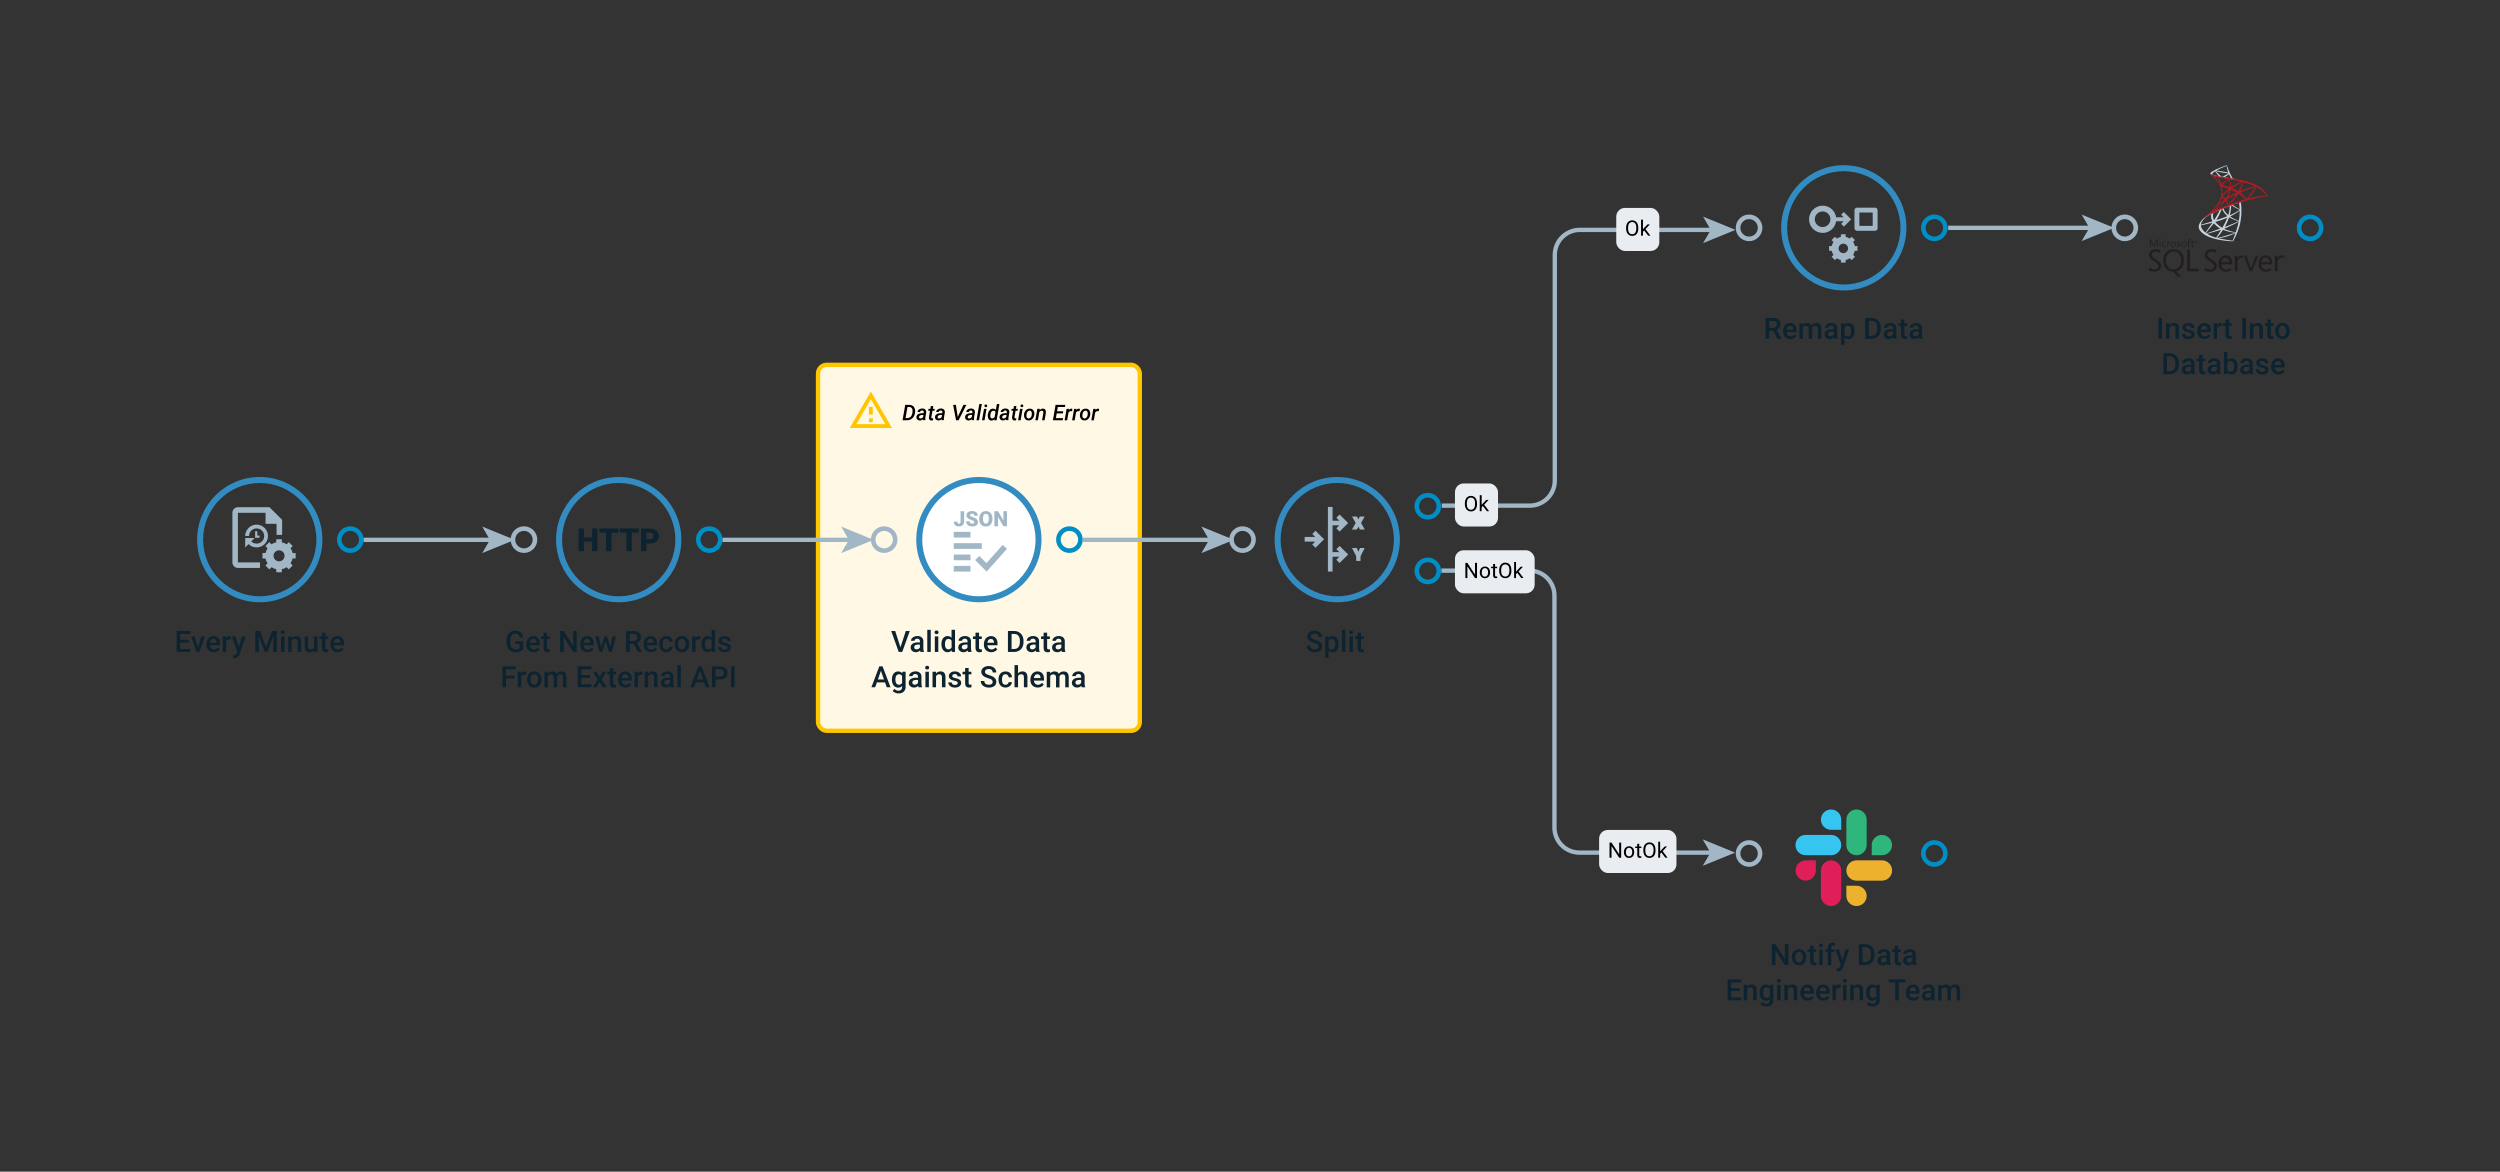 <?xml version="1.0" encoding="UTF-8"?>
<svg id="b" data-name="Layer 2" xmlns="http://www.w3.org/2000/svg" xmlns:xlink="http://www.w3.org/1999/xlink" viewBox="0 0 575.96 269.94">
  <rect x="0" y="0" width="575.96" height="269.94" fill="#333333" stroke="none"/>
  <defs>
    <style>
      .i {
        fill: #0d2430;
      }

      .i, .j, .k, .l, .m, .n, .o, .p, .q, .r, .s, .t, .u, .v, .w, .x {
        stroke-width: 0px;
      }

      .j, .y {
        fill: none;
      }

      .k {
        fill: #008ec6;
      }

      .l {
        fill: #ffc600;
      }

      .m {
        fill: #e01e5a;
      }

      .m, .r, .u, .v {
        fill-rule: evenodd;
      }

      .n {
        fill: #328cc1;
      }

      .o {
        fill: #c7d3dd;
      }

      .p {
        fill: #e9edf1;
      }

      .q {
        fill: #000;
      }

      .r {
        fill: #2eb67d;
      }

      .s {
        fill: #231f1f;
      }

      .t {
        fill: #a1b7c6;
      }

      .u {
        fill: #ecb22e;
      }

      .v {
        fill: #36c5f0;
      }

      .z {
        fill: #fff8e4;
        stroke: #ffc600;
      }

      .z, .y {
        stroke-miterlimit: 10;
      }

      .w {
        fill: #fff;
      }

      .y {
        stroke: #a1b7c6;
      }

      .x {
        fill: url(#h);
      }
    </style>
    <radialGradient id="h" cx="-25873.08" cy="14231.3" fx="-25873.08" fy="14231.3" r="11.41" gradientTransform="translate(-1902.64 -3738.45) rotate(-169.7) scale(.11 -.23) skewX(-5.94)" gradientUnits="userSpaceOnUse">
      <stop offset="0" stop-color="#ee352c"/>
      <stop offset="1" stop-color="#a91d22"/>
    </radialGradient>
  </defs>
  <g id="c" data-name="Layer 1">
    <g>
      <g>
        <rect class="z" x="188.46" y="84.05" width="74.13" height="84.31" rx="2" ry="2"/>
        <path class="w" d="M225.52,110.96c-7.37,0-13.36,5.99-13.36,13.36s5.99,13.36,13.36,13.36,13.36-5.99,13.36-13.36-5.99-13.36-13.36-13.36Z"/>
        <g>
          <g>
            <g>
              <g id="d" data-name="Line Icons">
                <path class="t" d="M431.98,47.84h-4.15c-.33,0-.59.27-.59.59v4.15c0,.33.27.59.59.59h4.15c.33,0,.59-.27.59-.59v-4.15c0-.33-.27-.59-.59-.59ZM431.44,52.04h-3.07v-3.07h3.07v3.07Z"/>
              </g>
              <path class="t" d="M424.8,48.83l-.64.64.59.59h-1.74c-.22-1.52-1.53-2.68-3.1-2.68-1.73,0-3.14,1.41-3.14,3.14s1.41,3.14,3.14,3.14c1.58,0,2.88-1.17,3.1-2.68h1.74l-.59.59.64.64,1.68-1.68-1.68-1.68ZM419.9,52.31c-.99,0-1.8-.81-1.8-1.8s.81-1.8,1.8-1.8,1.8.81,1.8,1.8-.81,1.8-1.8,1.8Z"/>
            </g>
            <path class="t" d="M427.93,57.78v-1.09h-.6c-.07-.35-.21-.67-.4-.95l.43-.43-.77-.77-.43.43c-.29-.19-.61-.33-.95-.4v-.6h-1.09v.6c-.35.07-.67.21-.95.4l-.43-.43-.77.77.43.43c-.19.29-.33.61-.4.95h-.6v1.09h.6c.07.35.21.67.4.95l-.43.43.77.77.43-.43c.29.19.61.33.95.4v.6h1.09v-.6c.35-.07.67-.21.95-.4l.43.43.77-.77-.43-.43c.19-.29.33-.61.4-.95h.6ZM424.67,58.32c-.6,0-1.09-.49-1.09-1.09s.49-1.09,1.09-1.09,1.09.49,1.09,1.09-.49,1.09-1.09,1.09Z"/>
          </g>
          <g>
            <path class="n" d="M225.52,138.75c-7.96,0-14.43-6.47-14.43-14.43s6.47-14.43,14.43-14.43,14.43,6.47,14.43,14.43-6.47,14.43-14.43,14.43ZM225.52,111.27c-7.2,0-13.05,5.86-13.05,13.05s5.86,13.05,13.05,13.05,13.05-5.86,13.05-13.05-5.86-13.05-13.05-13.05Z"/>
            <path class="t" d="M203.7,127.39c-1.69,0-3.07-1.38-3.07-3.07s1.38-3.07,3.07-3.07,3.07,1.38,3.07,3.07-1.38,3.07-3.07,3.07ZM203.7,122.31c-1.11,0-2.01.9-2.01,2.01s.9,2.01,2.01,2.01,2.01-.9,2.01-2.01-.9-2.01-2.01-2.01Z"/>
            <path class="k" d="M246.38,127.39c-1.69,0-3.07-1.38-3.07-3.07s1.38-3.07,3.07-3.07,3.07,1.38,3.07,3.07-1.38,3.07-3.07,3.07ZM246.38,122.31c-1.11,0-2.01.9-2.01,2.01s.9,2.01,2.01,2.01,2.01-.9,2.01-2.01-.9-2.01-2.01-2.01Z"/>
          </g>
          <g>
            <path class="n" d="M308.08,138.75c-7.96,0-14.43-6.47-14.43-14.43s6.47-14.43,14.43-14.43,14.43,6.47,14.43,14.43-6.47,14.43-14.43,14.43ZM308.08,111.27c-7.2,0-13.05,5.86-13.05,13.05s5.86,13.05,13.05,13.05,13.05-5.86,13.05-13.05-5.86-13.05-13.05-13.05Z"/>
            <path class="t" d="M286.26,127.39c-1.69,0-3.07-1.38-3.07-3.07s1.38-3.07,3.07-3.07,3.07,1.38,3.07,3.07-1.38,3.07-3.07,3.07ZM286.26,122.31c-1.11,0-2.01.9-2.01,2.01s.9,2.01,2.01,2.01,2.01-.9,2.01-2.01-.9-2.01-2.01-2.01Z"/>
            <path class="k" d="M328.94,134.6c-1.69,0-3.07-1.38-3.07-3.07s1.38-3.07,3.07-3.07,3.07,1.38,3.07,3.07-1.38,3.07-3.07,3.07ZM328.94,129.52c-1.11,0-2.01.9-2.01,2.01s.9,2.01,2.01,2.01,2.01-.9,2.01-2.01-.9-2.01-2.01-2.01Z"/>
            <path class="k" d="M328.94,119.7c-1.69,0-3.07-1.38-3.07-3.07s1.38-3.07,3.07-3.07,3.07,1.38,3.07,3.07-1.38,3.07-3.07,3.07ZM328.94,114.62c-1.11,0-2.01.9-2.01,2.01s.9,2.01,2.01,2.01,2.01-.9,2.01-2.01-.9-2.01-2.01-2.01Z"/>
          </g>
          <g>
            <path class="i" d="M207.45,149.14l1.23-3.77h.92l-1.74,4.82h-.81l-1.73-4.82h.92l1.21,3.77Z"/>
            <path class="i" d="M212.05,150.19c-.04-.07-.07-.18-.09-.33-.26.27-.57.4-.94.4s-.65-.1-.88-.31c-.23-.21-.34-.46-.34-.76,0-.38.14-.67.43-.88.28-.2.69-.31,1.22-.31h.49v-.24c0-.19-.05-.33-.16-.45-.1-.11-.26-.17-.47-.17-.18,0-.33.05-.45.14-.12.09-.18.21-.18.35h-.81c0-.2.07-.38.2-.55.13-.17.31-.31.53-.4.22-.1.47-.15.75-.15.42,0,.75.11,1,.32.25.21.38.51.38.89v1.62c0,.32.04.58.14.77v.06h-.82ZM211.16,149.61c.16,0,.31-.04.45-.12.14-.08.25-.18.32-.31v-.68h-.43c-.3,0-.52.05-.67.16-.15.1-.22.25-.22.44,0,.16.05.28.15.37.1.09.24.14.41.14Z"/>
            <path class="i" d="M214.43,150.19h-.8v-5.09h.8v5.09Z"/>
            <path class="i" d="M215.31,145.68c0-.12.04-.23.12-.31.08-.08.19-.12.34-.12s.26.04.34.12c.08.08.12.18.12.31s-.04.22-.12.3c-.08.08-.19.12-.34.12s-.26-.04-.34-.12c-.08-.08-.12-.18-.12-.3ZM216.17,150.19h-.8v-3.58h.8v3.58Z"/>
            <path class="i" d="M216.89,148.37c0-.55.13-1,.38-1.33.26-.33.6-.5,1.03-.5.38,0,.69.13.92.4v-1.84h.8v5.09h-.73l-.04-.37c-.24.29-.56.44-.96.44s-.76-.17-1.02-.51c-.26-.34-.39-.8-.39-1.38ZM217.7,148.44c0,.36.07.65.21.85.14.21.34.31.6.31.33,0,.57-.15.72-.44v-1.53c-.15-.29-.39-.43-.72-.43-.26,0-.46.1-.6.31-.14.21-.21.52-.21.93Z"/>
            <path class="i" d="M223.02,150.19c-.04-.07-.07-.18-.09-.33-.26.27-.57.4-.94.4s-.65-.1-.88-.31c-.23-.21-.34-.46-.34-.76,0-.38.14-.67.43-.88.28-.2.69-.31,1.22-.31h.49v-.24c0-.19-.05-.33-.16-.45-.1-.11-.26-.17-.47-.17-.18,0-.33.05-.45.14-.12.09-.18.21-.18.35h-.81c0-.2.07-.38.2-.55.13-.17.31-.31.53-.4.22-.1.47-.15.75-.15.42,0,.75.11,1,.32.25.21.38.51.38.89v1.62c0,.32.04.58.14.77v.06h-.82ZM222.13,149.61c.16,0,.31-.04.45-.12.14-.08.25-.18.32-.31v-.68h-.43c-.3,0-.52.05-.67.16-.15.1-.22.25-.22.44,0,.16.05.28.15.37.1.09.24.14.41.14Z"/>
            <path class="i" d="M225.55,145.74v.87h.63v.6h-.63v2c0,.14.03.24.08.3.05.06.15.09.29.09.09,0,.19-.01.28-.03v.62c-.18.05-.36.08-.53.08-.62,0-.93-.34-.93-1.02v-2.03h-.59v-.6h.59v-.87h.8Z"/>
            <path class="i" d="M228.38,150.26c-.51,0-.92-.16-1.24-.48-.32-.32-.47-.75-.47-1.28v-.1c0-.36.07-.68.21-.96.14-.28.33-.5.58-.66.25-.16.53-.24.83-.24.49,0,.87.16,1.13.47.27.31.4.75.4,1.32v.33h-2.34c.02.3.12.53.3.7.17.17.39.26.65.26.37,0,.67-.15.9-.45l.43.41c-.14.21-.34.38-.58.5s-.51.18-.81.18ZM228.28,147.19c-.22,0-.4.08-.54.23-.14.16-.22.37-.26.65h1.53v-.06c-.02-.27-.09-.47-.21-.61-.13-.14-.3-.21-.52-.21Z"/>
            <path class="i" d="M232.21,150.19v-4.82h1.42c.43,0,.8.1,1.13.29.33.19.59.46.77.81.18.35.27.75.27,1.2v.24c0,.46-.09.86-.27,1.21-.18.35-.44.61-.78.8-.34.19-.72.28-1.16.28h-1.39ZM233.05,146.04v3.48h.55c.44,0,.78-.14,1.01-.41.23-.27.35-.67.36-1.18v-.27c0-.52-.11-.92-.34-1.2-.23-.28-.56-.41-.99-.41h-.59Z"/>
            <path class="i" d="M238.71,150.19c-.04-.07-.07-.18-.09-.33-.26.27-.57.4-.94.4s-.65-.1-.88-.31c-.23-.21-.34-.46-.34-.76,0-.38.14-.67.43-.88.28-.2.69-.31,1.22-.31h.49v-.24c0-.19-.05-.33-.16-.45-.1-.11-.26-.17-.47-.17-.18,0-.33.05-.45.14-.12.09-.18.21-.18.35h-.81c0-.2.07-.38.2-.55.13-.17.31-.31.53-.4.22-.1.47-.15.75-.15.42,0,.75.11,1,.32.25.21.38.51.38.89v1.62c0,.32.04.58.14.77v.06h-.82ZM237.82,149.61c.16,0,.31-.04.45-.12.14-.08.25-.18.32-.31v-.68h-.43c-.3,0-.52.05-.67.16-.15.1-.22.25-.22.44,0,.16.05.28.15.37.1.09.24.14.41.14Z"/>
            <path class="i" d="M241.24,145.74v.87h.63v.6h-.63v2c0,.14.03.24.08.3.05.06.15.09.29.09.09,0,.19-.01.28-.03v.62c-.18.05-.36.08-.53.08-.62,0-.93-.34-.93-1.02v-2.03h-.59v-.6h.59v-.87h.8Z"/>
            <path class="i" d="M244.63,150.19c-.04-.07-.07-.18-.09-.33-.26.27-.57.4-.94.4s-.65-.1-.88-.31c-.23-.21-.34-.46-.34-.76,0-.38.14-.67.43-.88.28-.2.69-.31,1.22-.31h.49v-.24c0-.19-.05-.33-.16-.45-.1-.11-.26-.17-.47-.17-.18,0-.33.05-.45.14-.12.09-.18.21-.18.35h-.81c0-.2.07-.38.2-.55.13-.17.31-.31.53-.4.22-.1.47-.15.75-.15.42,0,.75.11,1,.32.25.21.38.51.38.89v1.62c0,.32.04.58.14.77v.06h-.82ZM243.75,149.61c.16,0,.31-.04.45-.12.14-.08.25-.18.32-.31v-.68h-.43c-.3,0-.52.05-.67.16-.15.1-.22.25-.22.44,0,.16.05.28.15.37.1.09.24.14.41.14Z"/>
            <path class="i" d="M203.89,157.21h-1.87l-.39,1.12h-.87l1.82-4.82h.75l1.83,4.82h-.87l-.39-1.12ZM202.25,156.54h1.4l-.7-2-.7,2Z"/>
            <path class="i" d="M205.48,156.52c0-.56.13-1,.39-1.33s.61-.5,1.04-.5c.41,0,.73.14.96.43l.04-.36h.73v3.48c0,.47-.15.84-.44,1.11s-.69.41-1.18.41c-.26,0-.52-.05-.77-.16-.25-.11-.44-.25-.57-.43l.38-.48c.25.29.55.44.92.44.27,0,.48-.07.63-.22.15-.15.23-.36.23-.64v-.24c-.23.26-.54.39-.93.39-.42,0-.76-.17-1.03-.5-.27-.33-.4-.8-.4-1.39ZM206.28,156.59c0,.36.07.64.22.85.15.21.35.31.61.31.32,0,.57-.14.72-.42v-1.58c-.15-.27-.39-.41-.71-.41-.27,0-.47.1-.62.31-.15.21-.22.52-.22.93Z"/>
            <path class="i" d="M211.61,158.33c-.04-.07-.07-.18-.09-.33-.26.27-.57.4-.94.4s-.65-.1-.88-.31c-.23-.21-.34-.46-.34-.76,0-.38.14-.67.43-.88.28-.2.69-.31,1.22-.31h.49v-.24c0-.19-.05-.33-.16-.45-.1-.11-.26-.17-.47-.17-.18,0-.33.05-.45.14-.12.09-.18.21-.18.35h-.81c0-.2.07-.38.2-.55.13-.17.31-.31.53-.4.22-.1.47-.15.75-.15.42,0,.75.11,1,.32.25.21.38.51.38.89v1.62c0,.32.04.58.14.77v.06h-.82ZM210.73,157.75c.16,0,.31-.04.45-.12.14-.08.25-.18.32-.31v-.68h-.43c-.3,0-.52.05-.67.16-.15.1-.22.25-.22.44,0,.16.05.28.15.37.1.09.24.14.41.14Z"/>
            <path class="i" d="M213.14,153.82c0-.12.04-.23.12-.31.08-.08.19-.12.34-.12s.26.04.34.12c.08.08.12.18.12.31s-.04.22-.12.3c-.08.08-.19.12-.34.12s-.26-.04-.34-.12c-.08-.08-.12-.18-.12-.3ZM214,158.33h-.8v-3.58h.8v3.58Z"/>
            <path class="i" d="M215.62,154.75l.02.41c.27-.32.61-.48,1.04-.48.75,0,1.13.43,1.14,1.28v2.37h-.81v-2.32c0-.23-.05-.4-.15-.51-.1-.11-.26-.16-.48-.16-.33,0-.57.15-.73.44v2.55h-.81v-3.58h.76Z"/>
            <path class="i" d="M220.66,157.36c0-.14-.06-.25-.18-.33s-.31-.14-.59-.2c-.27-.06-.5-.13-.69-.22-.4-.19-.6-.48-.6-.84,0-.31.13-.57.39-.78.26-.21.59-.31.99-.31.43,0,.77.11,1.04.32s.4.49.4.83h-.81c0-.15-.06-.28-.17-.39-.12-.1-.27-.15-.46-.15-.18,0-.32.04-.43.12-.11.08-.17.19-.17.33,0,.12.05.22.16.29.1.07.31.14.63.21.32.07.56.15.74.25.18.1.31.21.4.35.09.13.13.3.13.49,0,.32-.13.58-.4.78-.27.2-.62.3-1.05.3-.29,0-.56-.05-.79-.16s-.41-.25-.54-.44-.19-.38-.19-.6h.78c.01.19.08.34.22.44.13.1.31.15.53.15s.37-.04.48-.12c.11-.08.17-.19.17-.32Z"/>
            <path class="i" d="M223.16,153.88v.87h.63v.6h-.63v2c0,.14.03.24.08.3.05.06.15.09.29.09.09,0,.19-.01.28-.03v.62c-.18.05-.36.08-.53.08-.62,0-.93-.34-.93-1.02v-2.03h-.59v-.6h.59v-.87h.8Z"/>
            <path class="i" d="M228.69,157.09c0-.21-.08-.38-.22-.49-.15-.12-.42-.23-.81-.35-.39-.12-.7-.25-.93-.39-.44-.28-.66-.64-.66-1.08,0-.39.16-.71.48-.96.32-.25.73-.38,1.23-.38.34,0,.63.06.9.19.26.12.47.3.62.53s.23.48.23.76h-.83c0-.25-.08-.45-.24-.59-.16-.14-.38-.21-.68-.21-.27,0-.49.06-.64.18s-.23.28-.23.49c0,.18.08.32.25.44s.43.23.81.34c.38.11.68.24.9.38s.39.31.5.49c.11.18.16.4.16.65,0,.4-.15.72-.46.96-.31.24-.73.36-1.25.36-.35,0-.67-.06-.96-.19-.29-.13-.52-.31-.68-.54-.16-.23-.24-.49-.24-.79h.84c0,.27.09.49.27.64.18.15.44.22.78.22.29,0,.51-.06.66-.18.15-.12.22-.27.22-.47Z"/>
            <path class="i" d="M231.66,157.76c.2,0,.37-.06.5-.18.13-.12.2-.26.21-.43h.76c0,.22-.08.43-.21.62-.13.19-.31.35-.53.46-.22.11-.46.17-.72.17-.5,0-.9-.16-1.19-.49-.29-.32-.44-.77-.44-1.34v-.08c0-.55.15-.98.44-1.31.29-.33.69-.49,1.19-.49.43,0,.77.12,1.04.37.27.25.41.58.42.98h-.76c0-.21-.08-.38-.21-.51-.13-.13-.3-.2-.5-.2-.26,0-.46.09-.6.28s-.21.48-.22.86v.13c0,.39.07.68.21.87.14.19.34.29.61.29Z"/>
            <path class="i" d="M234.54,155.14c.26-.31.59-.46,1-.46.76,0,1.15.44,1.16,1.31v2.34h-.81v-2.31c0-.25-.05-.42-.16-.53s-.26-.15-.47-.15c-.32,0-.56.14-.72.43v2.56h-.81v-5.09h.81v1.9Z"/>
            <path class="i" d="M239.09,158.4c-.51,0-.92-.16-1.24-.48-.32-.32-.47-.75-.47-1.28v-.1c0-.36.07-.68.21-.96.14-.28.33-.5.58-.66.25-.16.53-.24.83-.24.49,0,.87.16,1.13.47.27.31.4.75.4,1.32v.33h-2.34c.02.3.12.53.3.7.17.17.39.26.65.26.37,0,.67-.15.9-.45l.43.41c-.14.21-.34.38-.58.5s-.51.18-.81.18ZM238.99,155.33c-.22,0-.4.08-.54.23-.14.16-.22.37-.26.65h1.53v-.06c-.02-.27-.09-.47-.21-.61-.13-.14-.3-.21-.52-.21Z"/>
            <path class="i" d="M241.91,154.75l.02.38c.25-.29.6-.44,1.03-.44.48,0,.81.18.98.55.26-.37.63-.55,1.1-.55.4,0,.69.11.88.33s.29.54.3.97v2.36h-.8v-2.33c0-.23-.05-.39-.15-.5-.1-.11-.26-.16-.49-.16-.18,0-.33.05-.45.15-.12.1-.2.23-.24.39v2.46s-.8,0-.8,0v-2.36c-.01-.42-.23-.63-.65-.63-.32,0-.55.13-.69.39v2.6h-.8v-3.58h.76Z"/>
            <path class="i" d="M249.2,158.33c-.04-.07-.07-.18-.09-.33-.26.27-.57.4-.94.4s-.65-.1-.88-.31c-.23-.21-.34-.46-.34-.76,0-.38.14-.67.43-.88.28-.2.69-.31,1.22-.31h.49v-.24c0-.19-.05-.33-.16-.45-.1-.11-.26-.17-.47-.17-.18,0-.33.05-.45.14-.12.09-.18.21-.18.35h-.81c0-.2.07-.38.2-.55.13-.17.31-.31.53-.4.22-.1.47-.15.75-.15.42,0,.75.11,1,.32.25.21.38.51.38.89v1.62c0,.32.04.58.14.77v.06h-.82ZM248.31,157.75c.16,0,.31-.04.45-.12.14-.08.25-.18.32-.31v-.68h-.43c-.3,0-.52.05-.67.16-.15.1-.22.25-.22.44,0,.16.05.28.15.37.1.09.24.14.41.14Z"/>
          </g>
          <g>
            <path class="i" d="M303.77,148.95c0-.21-.08-.38-.22-.49-.15-.12-.42-.23-.81-.35-.39-.12-.7-.25-.93-.39-.44-.28-.66-.64-.66-1.08,0-.39.16-.71.48-.96.32-.25.73-.38,1.23-.38.34,0,.63.06.9.19.26.12.47.3.62.53s.23.48.23.76h-.83c0-.25-.08-.45-.24-.59-.16-.14-.38-.21-.68-.21-.27,0-.49.06-.64.18s-.23.28-.23.49c0,.18.08.32.25.44s.43.23.81.34c.38.11.68.24.9.38s.39.31.5.49c.11.18.16.4.16.65,0,.4-.15.72-.46.96-.31.24-.73.36-1.25.36-.35,0-.67-.06-.96-.19-.29-.13-.52-.31-.68-.54-.16-.23-.24-.49-.24-.79h.84c0,.27.09.49.27.64.18.15.44.22.78.22.29,0,.51-.06.66-.18.15-.12.22-.27.22-.47Z"/>
            <path class="i" d="M308.41,148.44c0,.55-.13,1-.38,1.33s-.59.5-1.01.5c-.39,0-.71-.13-.94-.39v1.7h-.8v-4.96h.74l.03.36c.24-.29.56-.43.96-.43.44,0,.78.16,1.03.49.25.33.37.78.37,1.36v.05ZM307.61,148.37c0-.36-.07-.64-.21-.85s-.35-.31-.61-.31c-.33,0-.57.14-.71.41v1.59c.15.28.38.42.72.42.26,0,.46-.1.6-.31.14-.21.22-.52.22-.94Z"/>
            <path class="i" d="M309.95,150.19h-.8v-5.09h.8v5.09Z"/>
            <path class="i" d="M310.82,145.68c0-.12.04-.23.12-.31.08-.08.19-.12.34-.12s.26.04.34.12c.08.08.12.18.12.31s-.04.22-.12.3c-.08.08-.19.12-.34.12s-.26-.04-.34-.12c-.08-.08-.12-.18-.12-.3ZM311.68,150.19h-.8v-3.58h.8v3.58Z"/>
            <path class="i" d="M313.56,145.74v.87h.63v.6h-.63v2c0,.14.03.24.08.3.05.06.15.09.29.09.09,0,.19-.01.28-.03v.62c-.18.05-.36.08-.53.08-.62,0-.93-.34-.93-1.02v-2.03h-.59v-.6h.59v-.87h.8Z"/>
          </g>
          <g>
            <path class="i" d="M412.03,222.33h-.84l-2.15-3.42v3.42h-.84v-4.82h.84l2.16,3.44v-3.44h.83v4.82Z"/>
            <path class="i" d="M412.79,220.5c0-.35.07-.67.21-.95.14-.28.33-.5.59-.65s.54-.23.87-.23c.48,0,.88.16,1.18.47s.46.72.49,1.24v.19c0,.35-.07.67-.2.95s-.33.49-.58.65-.54.23-.88.23c-.51,0-.91-.17-1.21-.51-.3-.34-.46-.79-.46-1.35v-.04ZM413.6,220.57c0,.37.08.66.23.87.15.21.37.31.64.31s.48-.11.63-.32c.15-.21.23-.52.23-.93,0-.36-.08-.65-.23-.86-.16-.21-.37-.32-.63-.32s-.47.1-.63.31c-.15.21-.23.52-.23.94Z"/>
            <path class="i" d="M417.81,217.87v.87h.63v.6h-.63v2c0,.14.03.24.08.3.05.06.15.09.29.09.09,0,.19-.01.28-.03v.62c-.18.05-.36.08-.53.08-.62,0-.93-.34-.93-1.02v-2.03h-.59v-.6h.59v-.87h.8Z"/>
            <path class="i" d="M419.06,217.81c0-.12.04-.23.12-.31.08-.08.19-.12.34-.12s.26.04.34.12c.08.08.12.18.12.31s-.04.22-.12.3c-.08.08-.19.12-.34.12s-.26-.04-.34-.12c-.08-.08-.12-.18-.12-.3ZM419.92,222.33h-.8v-3.58h.8v3.58Z"/>
            <path class="i" d="M421.08,222.33v-2.99h-.55v-.6h.55v-.33c0-.4.11-.7.33-.92.22-.22.53-.32.93-.32.14,0,.29.02.45.06l-.02.63c-.09-.02-.19-.03-.31-.03-.38,0-.58.2-.58.59v.32h.73v.6h-.73v2.99h-.81Z"/>
            <path class="i" d="M424.45,221.17l.73-2.43h.86l-1.42,4.13c-.22.6-.59.91-1.11.91-.12,0-.25-.02-.39-.06v-.63h.15c.2,0,.36-.03.46-.1s.18-.2.24-.37l.12-.31-1.26-3.57h.87l.76,2.43Z"/>
            <path class="i" d="M428.27,222.33v-4.82h1.42c.43,0,.8.1,1.13.29.33.19.59.46.77.81.18.35.27.75.27,1.2v.24c0,.46-.09.86-.27,1.21-.18.35-.44.61-.78.8-.34.19-.72.28-1.16.28h-1.39ZM429.11,218.18v3.48h.55c.44,0,.78-.14,1.01-.41.23-.27.35-.67.36-1.18v-.27c0-.52-.11-.92-.34-1.2-.23-.28-.56-.41-.99-.41h-.59Z"/>
            <path class="i" d="M434.77,222.33c-.04-.07-.07-.18-.09-.33-.26.27-.57.4-.94.4s-.65-.1-.88-.31c-.23-.21-.34-.46-.34-.76,0-.38.14-.67.43-.88.28-.2.69-.31,1.22-.31h.49v-.24c0-.19-.05-.33-.16-.45-.1-.11-.26-.17-.47-.17-.18,0-.33.05-.45.14-.12.09-.18.21-.18.35h-.81c0-.2.07-.38.2-.55.13-.17.31-.31.53-.4.22-.1.47-.15.75-.15.42,0,.75.11,1,.32.25.21.38.51.38.89v1.62c0,.32.04.58.14.77v.06h-.82ZM433.88,221.75c.16,0,.31-.04.45-.12.14-.08.25-.18.32-.31v-.68h-.43c-.3,0-.52.05-.67.16-.15.1-.22.25-.22.44,0,.16.05.28.15.37.1.09.24.14.41.14Z"/>
            <path class="i" d="M437.31,217.87v.87h.63v.6h-.63v2c0,.14.03.24.08.3.05.06.15.09.29.09.09,0,.19-.01.28-.03v.62c-.18.05-.36.08-.53.08-.62,0-.93-.34-.93-1.02v-2.03h-.59v-.6h.59v-.87h.8Z"/>
            <path class="i" d="M440.69,222.33c-.04-.07-.07-.18-.09-.33-.26.27-.57.4-.94.4s-.65-.1-.88-.31c-.23-.21-.34-.46-.34-.76,0-.38.14-.67.43-.88.28-.2.69-.31,1.22-.31h.49v-.24c0-.19-.05-.33-.16-.45-.1-.11-.26-.17-.47-.17-.18,0-.33.05-.45.14-.12.09-.18.21-.18.35h-.81c0-.2.07-.38.2-.55.13-.17.31-.31.53-.4.22-.1.47-.15.75-.15.42,0,.75.11,1,.32.25.21.38.51.38.89v1.62c0,.32.04.58.14.77v.06h-.82ZM439.81,221.75c.16,0,.31-.04.45-.12.14-.08.25-.18.32-.31v-.68h-.43c-.3,0-.52.05-.67.16-.15.1-.22.25-.22.44,0,.16.05.28.15.37.1.09.24.14.41.14Z"/>
            <path class="i" d="M400.82,228.32h-1.98v1.48h2.32v.67h-3.15v-4.82h3.13v.68h-2.29v1.33h1.98v.66Z"/>
            <path class="i" d="M402.5,226.88l.02.41c.27-.32.61-.48,1.04-.48.75,0,1.13.43,1.14,1.28v2.37h-.81v-2.32c0-.23-.05-.4-.15-.51-.1-.11-.26-.16-.48-.16-.33,0-.57.15-.73.44v2.55h-.81v-3.58h.76Z"/>
            <path class="i" d="M405.39,228.65c0-.56.13-1,.39-1.33s.61-.5,1.04-.5c.41,0,.73.14.96.43l.04-.36h.73v3.48c0,.47-.15.84-.44,1.11s-.69.41-1.18.41c-.26,0-.52-.05-.77-.16-.25-.11-.44-.25-.57-.43l.38-.48c.25.29.55.44.92.44.27,0,.48-.07.63-.22.15-.15.23-.36.23-.64v-.24c-.23.26-.54.39-.93.39-.42,0-.76-.17-1.03-.5-.27-.33-.4-.8-.4-1.39ZM406.19,228.72c0,.36.07.64.22.85.15.21.35.31.61.31.32,0,.57-.14.72-.42v-1.58c-.15-.27-.39-.41-.71-.41-.27,0-.47.1-.62.31-.15.21-.22.52-.22.93Z"/>
            <path class="i" d="M409.38,225.95c0-.12.04-.23.12-.31.08-.08.19-.12.34-.12s.26.04.34.12c.08.08.12.18.12.31s-.04.22-.12.3c-.08.08-.19.12-.34.12s-.26-.04-.34-.12c-.08-.08-.12-.18-.12-.3ZM410.23,230.47h-.8v-3.58h.8v3.58Z"/>
            <path class="i" d="M411.86,226.88l.02.41c.27-.32.61-.48,1.04-.48.75,0,1.13.43,1.14,1.28v2.37h-.81v-2.32c0-.23-.05-.4-.15-.51-.1-.11-.26-.16-.48-.16-.33,0-.57.15-.73.44v2.55h-.81v-3.58h.76Z"/>
            <path class="i" d="M416.46,230.54c-.51,0-.92-.16-1.24-.48-.32-.32-.47-.75-.47-1.28v-.1c0-.36.07-.68.21-.96.14-.28.33-.5.58-.66.25-.16.53-.24.83-.24.49,0,.87.16,1.13.47.27.31.4.75.4,1.32v.33h-2.34c.02.3.12.53.3.7.17.17.39.26.65.26.37,0,.67-.15.9-.45l.43.41c-.14.21-.34.38-.58.5s-.51.18-.81.18ZM416.36,227.46c-.22,0-.4.08-.54.23-.14.16-.22.37-.26.65h1.53v-.06c-.02-.27-.09-.47-.21-.61-.13-.14-.3-.21-.52-.21Z"/>
            <path class="i" d="M420.1,230.54c-.51,0-.92-.16-1.24-.48-.32-.32-.47-.75-.47-1.28v-.1c0-.36.07-.68.21-.96.14-.28.33-.5.58-.66.25-.16.53-.24.83-.24.49,0,.87.16,1.13.47.27.31.4.75.4,1.32v.33h-2.34c.02.3.12.53.3.7.17.17.39.26.65.26.37,0,.67-.15.9-.45l.43.41c-.14.21-.34.38-.58.5s-.51.18-.81.18ZM420.01,227.46c-.22,0-.4.08-.54.23-.14.16-.22.37-.26.65h1.53v-.06c-.02-.27-.09-.47-.21-.61-.13-.14-.3-.21-.52-.21Z"/>
            <path class="i" d="M424.04,227.62c-.11-.02-.21-.03-.33-.03-.37,0-.62.14-.75.42v2.45h-.8v-3.58h.77l.02.4c.19-.31.46-.47.81-.47.11,0,.21.02.29.05v.75Z"/>
            <path class="i" d="M424.55,225.95c0-.12.04-.23.12-.31.08-.08.19-.12.34-.12s.26.04.34.12c.08.08.12.18.12.31s-.04.22-.12.3c-.08.08-.19.12-.34.12s-.26-.04-.34-.12c-.08-.08-.12-.18-.12-.3ZM425.4,230.47h-.8v-3.58h.8v3.58Z"/>
            <path class="i" d="M427.03,226.88l.02.41c.27-.32.61-.48,1.04-.48.75,0,1.13.43,1.14,1.28v2.37h-.81v-2.32c0-.23-.05-.4-.15-.51-.1-.11-.26-.16-.48-.16-.33,0-.57.15-.73.44v2.55h-.81v-3.58h.76Z"/>
            <path class="i" d="M429.91,228.65c0-.56.13-1,.39-1.33s.61-.5,1.04-.5c.41,0,.73.14.96.43l.04-.36h.73v3.48c0,.47-.15.84-.44,1.11s-.69.41-1.18.41c-.26,0-.52-.05-.77-.16-.25-.11-.44-.25-.57-.43l.38-.48c.25.29.55.44.92.44.27,0,.48-.07.63-.22.15-.15.23-.36.23-.64v-.24c-.23.26-.54.39-.93.39-.42,0-.76-.17-1.03-.5-.27-.33-.4-.8-.4-1.39ZM430.72,228.72c0,.36.07.64.22.85.15.21.35.31.61.31.32,0,.57-.14.72-.42v-1.58c-.15-.27-.39-.41-.71-.41-.27,0-.47.1-.62.31-.15.21-.22.52-.22.93Z"/>
            <path class="i" d="M438.96,226.32h-1.5v4.15h-.83v-4.15h-1.49v-.68h3.83v.68Z"/>
            <path class="i" d="M440.79,230.54c-.51,0-.92-.16-1.24-.48-.32-.32-.47-.75-.47-1.28v-.1c0-.36.07-.68.21-.96.14-.28.33-.5.58-.66.25-.16.53-.24.83-.24.49,0,.87.16,1.13.47.27.31.4.75.4,1.32v.33h-2.34c.02.3.12.53.3.7.17.17.39.26.65.26.37,0,.67-.15.9-.45l.43.41c-.14.21-.34.38-.58.5s-.51.18-.81.18ZM440.7,227.46c-.22,0-.4.08-.54.23-.14.16-.22.37-.26.65h1.53v-.06c-.02-.27-.09-.47-.21-.61-.13-.14-.3-.21-.52-.21Z"/>
            <path class="i" d="M445,230.47c-.04-.07-.07-.18-.09-.33-.26.27-.57.4-.94.4s-.65-.1-.88-.31c-.23-.21-.34-.46-.34-.76,0-.38.14-.67.43-.88.28-.2.69-.31,1.22-.31h.49v-.24c0-.19-.05-.33-.16-.45-.1-.11-.26-.17-.47-.17-.18,0-.33.05-.45.14-.12.09-.18.21-.18.35h-.81c0-.2.07-.38.2-.55.13-.17.31-.31.53-.4.22-.1.47-.15.75-.15.42,0,.75.11,1,.32.25.21.38.51.38.89v1.62c0,.32.04.58.14.77v.06h-.82ZM444.11,229.89c.16,0,.31-.04.45-.12.14-.08.25-.18.32-.31v-.68h-.43c-.3,0-.52.05-.67.16-.15.1-.22.25-.22.44,0,.16.05.28.15.37.1.09.24.14.41.14Z"/>
            <path class="i" d="M447.28,226.88l.02.38c.25-.29.6-.44,1.03-.44.48,0,.81.18.98.55.26-.37.63-.55,1.1-.55.4,0,.69.11.88.33s.29.54.3.97v2.36h-.8v-2.33c0-.23-.05-.39-.15-.5-.1-.11-.26-.16-.49-.16-.18,0-.33.05-.45.15-.12.1-.2.23-.24.39v2.46s-.8,0-.8,0v-2.36c-.01-.42-.23-.63-.65-.63-.32,0-.55.13-.69.39v2.6h-.8v-3.58h.76Z"/>
          </g>
          <g>
            <path class="n" d="M424.78,66.92c-7.96,0-14.43-6.47-14.43-14.43s6.47-14.43,14.43-14.43,14.43,6.47,14.43,14.43-6.47,14.43-14.43,14.43ZM424.78,39.44c-7.2,0-13.05,5.86-13.05,13.05s5.86,13.05,13.05,13.05,13.05-5.86,13.05-13.05-5.86-13.05-13.05-13.05Z"/>
            <path class="t" d="M402.96,55.56c-1.69,0-3.07-1.38-3.07-3.07s1.38-3.07,3.07-3.07,3.07,1.38,3.07,3.07-1.38,3.07-3.07,3.07ZM402.96,50.48c-1.11,0-2.01.9-2.01,2.01s.9,2.01,2.01,2.01,2.01-.9,2.01-2.01-.9-2.01-2.01-2.01Z"/>
            <path class="k" d="M445.64,55.56c-1.69,0-3.07-1.38-3.07-3.07s1.38-3.07,3.07-3.07,3.07,1.38,3.07,3.07-1.38,3.07-3.07,3.07ZM445.64,50.48c-1.11,0-2.01.9-2.01,2.01s.9,2.01,2.01,2.01,2.01-.9,2.01-2.01-.9-2.01-2.01-2.01Z"/>
          </g>
          <g>
            <path class="t" d="M402.96,199.7c-1.69,0-3.07-1.38-3.07-3.07s1.38-3.07,3.07-3.07,3.07,1.38,3.07,3.07-1.38,3.07-3.07,3.07ZM402.96,194.62c-1.11,0-2.01.9-2.01,2.01s.9,2.01,2.01,2.01,2.01-.9,2.01-2.01-.9-2.01-2.01-2.01Z"/>
            <path class="k" d="M445.64,199.7c-1.69,0-3.07-1.38-3.07-3.07s1.38-3.07,3.07-3.07,3.07,1.38,3.07,3.07-1.38,3.07-3.07,3.07ZM445.64,194.62c-1.11,0-2.01.9-2.01,2.01s.9,2.01,2.01,2.01,2.01-.9,2.01-2.01-.9-2.01-2.01-2.01Z"/>
          </g>
          <g>
            <path class="t" d="M489.52,55.56c-1.69,0-3.07-1.38-3.07-3.07s1.38-3.07,3.07-3.07,3.07,1.38,3.07,3.07-1.38,3.07-3.07,3.07ZM489.52,50.48c-1.11,0-2.01.9-2.01,2.01s.9,2.01,2.01,2.01,2.01-.9,2.01-2.01-.9-2.01-2.01-2.01Z"/>
            <path class="k" d="M532.21,55.56c-1.69,0-3.07-1.38-3.07-3.07s1.38-3.07,3.07-3.07,3.07,1.38,3.07,3.07-1.38,3.07-3.07,3.07ZM532.21,50.48c-1.11,0-2.01.9-2.01,2.01s.9,2.01,2.01,2.01,2.01-.9,2.01-2.01-.9-2.01-2.01-2.01Z"/>
          </g>
          <g>
            <path class="i" d="M408.53,76.2h-.93v1.86h-.84v-4.82h1.7c.56,0,.99.12,1.29.38s.45.61.45,1.08c0,.32-.08.59-.23.81-.16.22-.37.38-.65.5l1.08,2.01v.04h-.9l-.97-1.86ZM407.6,75.53h.86c.28,0,.5-.07.66-.21s.24-.34.24-.58-.07-.46-.22-.6c-.15-.14-.37-.21-.66-.22h-.88v1.62Z"/>
            <path class="i" d="M412.49,78.12c-.51,0-.92-.16-1.24-.48-.32-.32-.47-.75-.47-1.28v-.1c0-.36.07-.68.21-.96.14-.28.33-.5.58-.66.25-.16.53-.24.83-.24.49,0,.87.16,1.13.47.27.31.4.75.4,1.32v.33h-2.34c.02.3.12.53.3.7.17.17.39.26.65.26.37,0,.67-.15.9-.45l.43.41c-.14.21-.34.38-.58.5s-.51.18-.81.18ZM412.4,75.05c-.22,0-.4.08-.54.23-.14.16-.22.37-.26.65h1.53v-.06c-.02-.27-.09-.47-.21-.61-.13-.14-.3-.21-.52-.21Z"/>
            <path class="i" d="M415.31,74.47l.02.38c.25-.29.6-.44,1.03-.44.48,0,.81.18.98.55.26-.37.63-.55,1.1-.55.4,0,.69.11.88.33s.29.54.3.97v2.36h-.8v-2.33c0-.23-.05-.39-.15-.5-.1-.11-.26-.16-.49-.16-.18,0-.33.05-.45.15-.12.1-.2.23-.24.39v2.46s-.8,0-.8,0v-2.36c-.01-.42-.23-.63-.65-.63-.32,0-.55.13-.69.39v2.6h-.8v-3.58h.76Z"/>
            <path class="i" d="M422.6,78.06c-.04-.07-.07-.18-.09-.33-.26.27-.57.4-.94.4s-.65-.1-.88-.31c-.23-.21-.34-.46-.34-.76,0-.38.14-.67.43-.88.28-.2.69-.31,1.22-.31h.49v-.24c0-.19-.05-.33-.16-.45-.1-.11-.26-.17-.47-.17-.18,0-.33.05-.45.14-.12.09-.18.21-.18.35h-.81c0-.2.07-.38.2-.55.13-.17.31-.31.53-.4.22-.1.47-.15.75-.15.42,0,.75.11,1,.32.25.21.38.51.38.89v1.62c0,.32.04.58.14.77v.06h-.82ZM421.72,77.48c.16,0,.31-.04.45-.12.14-.08.25-.18.32-.31v-.68h-.43c-.3,0-.52.05-.67.16-.15.1-.22.25-.22.44,0,.16.05.28.15.37.1.09.24.14.41.14Z"/>
            <path class="i" d="M427.27,76.3c0,.55-.13,1-.38,1.33s-.59.5-1.01.5c-.39,0-.71-.13-.94-.39v1.7h-.8v-4.96h.74l.03.36c.24-.29.56-.43.96-.43.44,0,.78.16,1.03.49.25.33.37.78.37,1.36v.05ZM426.47,76.23c0-.36-.07-.64-.21-.85s-.35-.31-.61-.31c-.33,0-.57.14-.71.41v1.59c.15.28.38.42.72.42.26,0,.46-.1.6-.31.14-.21.22-.52.22-.94Z"/>
            <path class="i" d="M429.72,78.06v-4.82h1.42c.43,0,.8.1,1.13.29.33.19.59.46.77.81.18.35.27.75.27,1.2v.24c0,.46-.09.86-.27,1.21-.18.35-.44.61-.78.8-.34.19-.72.28-1.16.28h-1.39ZM430.55,73.91v3.48h.55c.44,0,.78-.14,1.01-.41.23-.27.35-.67.36-1.18v-.27c0-.52-.11-.92-.34-1.2-.23-.28-.56-.41-.99-.41h-.59Z"/>
            <path class="i" d="M436.21,78.06c-.04-.07-.07-.18-.09-.33-.26.27-.57.4-.94.4s-.65-.1-.88-.31c-.23-.21-.34-.46-.34-.76,0-.38.14-.67.43-.88.28-.2.69-.31,1.22-.31h.49v-.24c0-.19-.05-.33-.16-.45-.1-.11-.26-.17-.47-.17-.18,0-.33.05-.45.14-.12.09-.18.21-.18.35h-.81c0-.2.07-.38.2-.55.13-.17.31-.31.53-.4.22-.1.47-.15.75-.15.42,0,.75.11,1,.32.25.21.38.51.38.89v1.62c0,.32.04.58.14.77v.06h-.82ZM435.33,77.48c.16,0,.31-.04.45-.12.14-.08.25-.18.32-.31v-.68h-.43c-.3,0-.52.05-.67.16-.15.1-.22.25-.22.44,0,.16.05.28.15.37.1.09.24.14.41.14Z"/>
            <path class="i" d="M438.75,73.6v.87h.63v.6h-.63v2c0,.14.03.24.08.3.05.06.15.09.29.09.09,0,.19-.01.28-.03v.62c-.18.05-.36.08-.53.08-.62,0-.93-.34-.93-1.02v-2.03h-.59v-.6h.59v-.87h.8Z"/>
            <path class="i" d="M442.14,78.06c-.04-.07-.07-.18-.09-.33-.26.27-.57.4-.94.4s-.65-.1-.88-.31c-.23-.21-.34-.46-.34-.76,0-.38.14-.67.43-.88.28-.2.69-.31,1.22-.31h.49v-.24c0-.19-.05-.33-.16-.45-.1-.11-.26-.17-.47-.17-.18,0-.33.05-.45.14-.12.09-.18.21-.18.35h-.81c0-.2.07-.38.2-.55.13-.17.31-.31.53-.4.22-.1.47-.15.75-.15.42,0,.75.11,1,.32.25.21.38.51.38.89v1.62c0,.32.04.58.14.77v.06h-.82ZM441.26,77.48c.16,0,.31-.04.45-.12.14-.08.25-.18.32-.31v-.68h-.43c-.3,0-.52.05-.67.16-.15.1-.22.25-.22.44,0,.16.05.28.15.37.1.09.24.14.41.14Z"/>
          </g>
          <g>
            <path class="i" d="M498.11,78.06h-.83v-4.82h.83v4.82Z"/>
            <path class="i" d="M499.8,74.47l.02.41c.27-.32.61-.48,1.04-.48.75,0,1.13.43,1.14,1.28v2.37h-.81v-2.32c0-.23-.05-.4-.15-.51-.1-.11-.26-.16-.48-.16-.33,0-.57.15-.73.44v2.55h-.81v-3.58h.76Z"/>
            <path class="i" d="M504.84,77.08c0-.14-.06-.25-.18-.33s-.31-.14-.59-.2c-.27-.06-.5-.13-.69-.22-.4-.19-.6-.48-.6-.84,0-.31.13-.57.39-.78.26-.21.59-.31.99-.31.43,0,.77.11,1.04.32s.4.49.4.83h-.81c0-.15-.06-.28-.17-.39-.12-.1-.27-.15-.46-.15-.18,0-.32.04-.43.12-.11.08-.17.19-.17.33,0,.12.05.22.16.29.1.07.31.14.63.21.32.07.56.15.74.25.18.1.31.21.4.35.09.13.13.3.13.49,0,.32-.13.58-.4.78-.27.2-.62.3-1.05.3-.29,0-.56-.05-.79-.16s-.41-.25-.54-.44-.19-.38-.19-.6h.78c.01.19.08.34.22.44.13.1.31.15.53.15s.37-.04.48-.12c.11-.08.17-.19.17-.32Z"/>
            <path class="i" d="M507.91,78.12c-.51,0-.92-.16-1.24-.48-.32-.32-.47-.75-.47-1.28v-.1c0-.36.07-.68.21-.96.14-.28.33-.5.58-.66.25-.16.53-.24.83-.24.49,0,.87.16,1.13.47.27.31.4.75.4,1.32v.33h-2.34c.02.3.12.53.3.7.17.17.39.26.65.26.37,0,.67-.15.9-.45l.43.41c-.14.21-.34.38-.58.5s-.51.18-.81.18ZM507.82,75.05c-.22,0-.4.08-.54.23-.14.16-.22.37-.26.65h1.53v-.06c-.02-.27-.09-.47-.21-.61-.13-.14-.3-.21-.52-.21Z"/>
            <path class="i" d="M511.85,75.21c-.11-.02-.21-.03-.33-.03-.37,0-.62.14-.75.42v2.45h-.8v-3.58h.77l.02.4c.19-.31.46-.47.81-.47.11,0,.21.02.29.05v.75Z"/>
            <path class="i" d="M513.53,73.6v.87h.63v.6h-.63v2c0,.14.03.24.08.3.05.06.15.09.29.09.09,0,.19-.01.28-.03v.62c-.18.05-.36.08-.53.08-.62,0-.93-.34-.93-1.02v-2.03h-.59v-.6h.59v-.87h.8Z"/>
            <path class="i" d="M517.43,78.06h-.83v-4.82h.83v4.82Z"/>
            <path class="i" d="M519.13,74.47l.02.41c.27-.32.61-.48,1.04-.48.75,0,1.13.43,1.14,1.28v2.37h-.81v-2.32c0-.23-.05-.4-.15-.51-.1-.11-.26-.16-.48-.16-.33,0-.57.15-.73.44v2.55h-.81v-3.58h.76Z"/>
            <path class="i" d="M523.17,73.6v.87h.63v.6h-.63v2c0,.14.03.24.08.3.05.06.15.09.29.09.09,0,.19-.01.28-.03v.62c-.18.05-.36.08-.53.08-.62,0-.93-.34-.93-1.02v-2.03h-.59v-.6h.59v-.87h.8Z"/>
            <path class="i" d="M524.17,76.23c0-.35.07-.67.21-.95.14-.28.33-.5.59-.65s.54-.23.87-.23c.48,0,.88.16,1.18.47s.46.72.49,1.24v.19c0,.35-.07.67-.2.95s-.33.49-.58.65-.54.23-.88.23c-.51,0-.91-.17-1.21-.51-.3-.34-.46-.79-.46-1.35v-.04ZM524.97,76.3c0,.37.08.66.23.87.15.21.37.31.64.31s.48-.11.63-.32c.15-.21.23-.52.23-.93,0-.36-.08-.65-.23-.86-.16-.21-.37-.32-.63-.32s-.47.1-.63.31c-.15.21-.23.52-.23.94Z"/>
            <path class="i" d="M498.41,86.2v-4.82h1.42c.43,0,.8.1,1.13.29.33.19.59.46.77.81.18.35.27.75.27,1.2v.24c0,.46-.09.86-.27,1.21-.18.35-.44.61-.78.8-.34.19-.72.28-1.16.28h-1.39ZM499.24,82.05v3.48h.55c.44,0,.78-.14,1.01-.41.23-.27.35-.67.36-1.18v-.27c0-.52-.11-.92-.34-1.2-.23-.28-.56-.41-.99-.41h-.59Z"/>
            <path class="i" d="M504.9,86.2c-.04-.07-.07-.18-.09-.33-.26.27-.57.4-.94.4s-.65-.1-.88-.31c-.23-.21-.34-.46-.34-.76,0-.38.14-.67.43-.88.28-.2.69-.31,1.22-.31h.49v-.24c0-.19-.05-.33-.16-.45-.1-.11-.26-.17-.47-.17-.18,0-.33.05-.45.14-.12.09-.18.21-.18.35h-.81c0-.2.07-.38.2-.55.13-.17.31-.31.53-.4.22-.1.47-.15.75-.15.42,0,.75.11,1,.32.25.21.38.51.38.89v1.62c0,.32.04.58.14.77v.06h-.82ZM504.02,85.62c.16,0,.31-.04.45-.12.14-.08.25-.18.32-.31v-.68h-.43c-.3,0-.52.05-.67.16-.15.1-.22.25-.22.44,0,.16.05.28.15.37.1.09.24.14.41.14Z"/>
            <path class="i" d="M507.44,81.74v.87h.63v.6h-.63v2c0,.14.03.24.08.3.05.06.15.09.29.09.09,0,.19-.01.28-.03v.62c-.18.05-.36.08-.53.08-.62,0-.93-.34-.93-1.02v-2.03h-.59v-.6h.59v-.87h.8Z"/>
            <path class="i" d="M510.83,86.2c-.04-.07-.07-.18-.09-.33-.26.27-.57.4-.94.4s-.65-.1-.88-.31c-.23-.21-.34-.46-.34-.76,0-.38.14-.67.43-.88.28-.2.69-.31,1.22-.31h.49v-.24c0-.19-.05-.33-.16-.45-.1-.11-.26-.17-.47-.17-.18,0-.33.05-.45.14-.12.09-.18.21-.18.35h-.81c0-.2.07-.38.2-.55.13-.17.31-.31.53-.4.22-.1.47-.15.75-.15.42,0,.75.11,1,.32.25.21.38.51.38.89v1.62c0,.32.04.58.14.77v.06h-.82ZM509.95,85.62c.16,0,.31-.04.45-.12.14-.08.25-.18.32-.31v-.68h-.43c-.3,0-.52.05-.67.16-.15.1-.22.25-.22.44,0,.16.05.28.15.37.1.09.24.14.41.14Z"/>
            <path class="i" d="M515.51,84.44c0,.56-.12,1-.37,1.33-.25.33-.59.49-1.03.49s-.75-.15-.98-.45l-.04.39h-.73v-5.09h.8v1.85c.23-.27.54-.41.94-.41.44,0,.78.16,1.03.49.25.33.38.78.38,1.36v.05ZM514.7,84.37c0-.39-.07-.68-.21-.88s-.34-.29-.6-.29c-.35,0-.59.15-.74.46v1.48c.14.31.39.47.74.47.25,0,.45-.09.58-.28s.21-.47.21-.85v-.1Z"/>
            <path class="i" d="M518.32,86.2c-.04-.07-.07-.18-.09-.33-.26.27-.57.4-.94.4s-.65-.1-.88-.31c-.23-.21-.34-.46-.34-.76,0-.38.14-.67.43-.88.28-.2.69-.31,1.22-.31h.49v-.24c0-.19-.05-.33-.16-.45-.1-.11-.26-.17-.47-.17-.18,0-.33.05-.45.14-.12.09-.18.21-.18.35h-.81c0-.2.07-.38.2-.55.13-.17.31-.31.53-.4.22-.1.47-.15.75-.15.42,0,.75.11,1,.32.25.21.38.51.38.89v1.62c0,.32.04.58.14.77v.06h-.82ZM517.44,85.62c.16,0,.31-.04.45-.12.14-.08.25-.18.32-.31v-.68h-.43c-.3,0-.52.05-.67.16-.15.1-.22.25-.22.44,0,.16.05.28.15.37.1.09.24.14.41.14Z"/>
            <path class="i" d="M521.86,85.23c0-.14-.06-.25-.18-.33s-.31-.14-.59-.2c-.27-.06-.5-.13-.69-.22-.4-.19-.6-.48-.6-.84,0-.31.13-.57.39-.78.26-.21.59-.31.99-.31.43,0,.77.11,1.04.32s.4.49.4.83h-.81c0-.15-.06-.28-.17-.39-.12-.1-.27-.15-.46-.15-.18,0-.32.04-.43.12-.11.08-.17.19-.17.33,0,.12.05.22.16.29.1.07.31.14.63.21.32.07.56.15.74.25.18.1.31.21.4.35.09.13.13.3.13.49,0,.32-.13.58-.4.78-.27.2-.62.3-1.05.3-.29,0-.56-.05-.79-.16s-.41-.25-.54-.44-.19-.38-.19-.6h.78c.01.19.08.34.22.44.13.1.31.15.53.15s.37-.04.48-.12c.11-.08.17-.19.17-.32Z"/>
            <path class="i" d="M524.93,86.27c-.51,0-.92-.16-1.24-.48-.32-.32-.47-.75-.47-1.28v-.1c0-.36.07-.68.21-.96.14-.28.33-.5.58-.66.25-.16.53-.24.83-.24.49,0,.87.16,1.13.47.27.31.4.75.4,1.32v.33h-2.34c.02.3.12.53.3.7.17.17.39.26.65.26.37,0,.67-.15.9-.45l.43.41c-.14.21-.34.38-.58.5s-.51.18-.81.18ZM524.84,83.19c-.22,0-.4.08-.54.23-.14.16-.22.37-.26.65h1.53v-.06c-.02-.27-.09-.47-.21-.61-.13-.14-.3-.21-.52-.21Z"/>
          </g>
          <g>
            <line class="y" x1="249.45" y1="124.37" x2="278.95" y2="124.37"/>
            <polygon class="t" points="284.25 124.37 276.79 127.42 278.56 124.37 276.79 121.32 284.25 124.37"/>
          </g>
          <g>
            <path class="n" d="M142.54,138.75c-7.96,0-14.43-6.47-14.43-14.43s6.47-14.43,14.43-14.43,14.43,6.47,14.43,14.43-6.47,14.43-14.43,14.43ZM142.54,111.27c-7.2,0-13.05,5.86-13.05,13.05s5.86,13.05,13.05,13.05,13.05-5.86,13.05-13.05-5.86-13.05-13.05-13.05Z"/>
            <path class="t" d="M120.71,127.39c-1.69,0-3.07-1.38-3.07-3.07s1.38-3.07,3.07-3.07,3.07,1.38,3.07,3.07-1.38,3.07-3.07,3.07ZM120.71,122.31c-1.11,0-2.01.9-2.01,2.01s.9,2.01,2.01,2.01,2.01-.9,2.01-2.01-.9-2.01-2.01-2.01Z"/>
            <path class="k" d="M163.4,127.39c-1.69,0-3.07-1.38-3.07-3.07s1.38-3.07,3.07-3.07,3.07,1.38,3.07,3.07-1.38,3.07-3.07,3.07ZM163.4,122.31c-1.11,0-2.01.9-2.01,2.01s.9,2.01,2.01,2.01,2.01-.9,2.01-2.01-.9-2.01-2.01-2.01Z"/>
          </g>
          <g>
            <path class="i" d="M120.53,149.57c-.17.23-.42.4-.73.52-.31.12-.66.18-1.05.18s-.76-.09-1.07-.28c-.31-.18-.55-.45-.72-.79-.17-.34-.26-.74-.26-1.19v-.38c0-.73.17-1.3.52-1.71.35-.41.84-.61,1.46-.61.54,0,.96.13,1.28.4.32.27.51.65.57,1.15h-.82c-.09-.58-.43-.87-1.01-.87-.38,0-.66.13-.86.41s-.3.67-.3,1.19v.37c0,.52.11.92.33,1.21s.53.43.92.43c.43,0,.73-.1.91-.29v-.94h-.99v-.64h1.83v1.85Z"/>
            <path class="i" d="M122.95,150.26c-.51,0-.92-.16-1.24-.48-.32-.32-.47-.75-.47-1.28v-.1c0-.36.07-.68.21-.96.14-.28.33-.5.58-.66.25-.16.53-.24.83-.24.49,0,.87.16,1.13.47.27.31.4.75.4,1.32v.33h-2.34c.02.3.12.53.3.7.17.17.39.26.65.26.37,0,.67-.15.9-.45l.43.41c-.14.21-.34.38-.58.5s-.51.18-.81.18ZM122.86,147.19c-.22,0-.4.08-.54.23-.14.16-.22.37-.26.65h1.53v-.06c-.02-.27-.09-.47-.21-.61-.13-.14-.3-.21-.52-.21Z"/>
            <path class="i" d="M126.02,145.74v.87h.63v.6h-.63v2c0,.14.03.24.08.3.05.06.15.09.29.09.09,0,.19-.01.28-.03v.62c-.18.05-.36.08-.53.08-.62,0-.93-.34-.93-1.02v-2.03h-.59v-.6h.59v-.87h.8Z"/>
            <path class="i" d="M132.87,150.19h-.84l-2.15-3.42v3.42h-.84v-4.82h.84l2.16,3.44v-3.44h.83v4.82Z"/>
            <path class="i" d="M135.36,150.26c-.51,0-.92-.16-1.24-.48-.32-.32-.47-.75-.47-1.28v-.1c0-.36.07-.68.21-.96.14-.28.33-.5.58-.66.25-.16.53-.24.83-.24.49,0,.87.16,1.13.47.27.31.4.75.4,1.32v.33h-2.34c.02.3.12.53.3.7.17.17.39.26.65.26.37,0,.67-.15.9-.45l.43.41c-.14.21-.34.38-.58.5s-.51.18-.81.18ZM135.26,147.19c-.22,0-.4.08-.54.23-.14.16-.22.37-.26.65h1.53v-.06c-.02-.27-.09-.47-.21-.61-.13-.14-.3-.21-.52-.21Z"/>
            <path class="i" d="M140.57,149.08l.57-2.47h.79l-.98,3.58h-.66l-.77-2.46-.75,2.46h-.66l-.98-3.58h.79l.58,2.45.74-2.45h.61l.75,2.47Z"/>
            <path class="i" d="M146,148.34h-.93v1.86h-.84v-4.82h1.7c.56,0,.99.12,1.29.38s.45.61.45,1.08c0,.32-.08.59-.23.81-.16.22-.37.38-.65.5l1.08,2.01v.04h-.9l-.97-1.86ZM145.07,147.66h.86c.28,0,.5-.07.66-.21s.24-.34.24-.58-.07-.46-.22-.6c-.15-.14-.37-.21-.66-.22h-.88v1.62Z"/>
            <path class="i" d="M149.97,150.26c-.51,0-.92-.16-1.24-.48-.32-.32-.47-.75-.47-1.28v-.1c0-.36.07-.68.21-.96.14-.28.33-.5.58-.66.25-.16.53-.24.83-.24.49,0,.87.16,1.13.47.27.31.4.75.4,1.32v.33h-2.34c.02.3.12.53.3.7.17.17.39.26.65.26.37,0,.67-.15.9-.45l.43.41c-.14.21-.34.38-.58.5s-.51.18-.81.18ZM149.87,147.19c-.22,0-.4.08-.54.23-.14.16-.22.37-.26.65h1.53v-.06c-.02-.27-.09-.47-.21-.61-.13-.14-.3-.21-.52-.21Z"/>
            <path class="i" d="M153.5,149.62c.2,0,.37-.06.5-.18.13-.12.2-.26.21-.43h.76c0,.22-.08.43-.21.62-.13.19-.31.35-.53.46-.22.11-.46.17-.72.17-.5,0-.9-.16-1.19-.49-.29-.32-.44-.77-.44-1.34v-.08c0-.55.15-.98.44-1.31.29-.33.69-.49,1.19-.49.43,0,.77.12,1.04.37.27.25.41.58.42.98h-.76c0-.21-.08-.38-.21-.51-.13-.13-.3-.2-.5-.2-.26,0-.46.09-.6.28s-.21.48-.22.86v.13c0,.39.07.68.21.87.14.19.34.29.61.29Z"/>
            <path class="i" d="M155.43,148.37c0-.35.07-.67.21-.95.14-.28.33-.5.59-.65s.54-.23.87-.23c.48,0,.88.16,1.18.47s.46.72.49,1.24v.19c0,.35-.07.67-.2.95s-.33.49-.58.65-.54.23-.88.23c-.51,0-.91-.17-1.21-.51-.3-.34-.46-.79-.46-1.35v-.04ZM156.23,148.44c0,.37.08.66.23.87.15.21.37.31.64.31s.48-.11.63-.32c.15-.21.23-.52.23-.93,0-.36-.08-.65-.23-.86-.16-.21-.37-.32-.63-.32s-.47.1-.63.31c-.15.21-.23.52-.23.94Z"/>
            <path class="i" d="M161.32,147.34c-.11-.02-.21-.03-.33-.03-.37,0-.62.14-.75.42v2.45h-.8v-3.58h.77l.02.4c.19-.31.46-.47.81-.47.11,0,.21.02.29.05v.75Z"/>
            <path class="i" d="M161.61,148.37c0-.55.13-1,.38-1.33.26-.33.6-.5,1.03-.5.38,0,.69.13.92.4v-1.84h.8v5.09h-.73l-.04-.37c-.24.29-.56.44-.96.44s-.76-.17-1.02-.51c-.26-.34-.39-.8-.39-1.38ZM162.42,148.44c0,.36.07.65.21.85.14.21.34.31.6.31.33,0,.57-.15.72-.44v-1.53c-.15-.29-.39-.43-.72-.43-.26,0-.46.1-.6.31-.14.21-.21.52-.21.93Z"/>
            <path class="i" d="M167.6,149.22c0-.14-.06-.25-.18-.33s-.31-.14-.59-.2c-.27-.06-.5-.13-.69-.22-.4-.19-.6-.48-.6-.84,0-.31.13-.57.39-.78.26-.21.59-.31.99-.31.43,0,.77.11,1.04.32s.4.49.4.83h-.81c0-.15-.06-.28-.17-.39-.12-.1-.27-.15-.46-.15-.18,0-.32.04-.43.12-.11.08-.17.19-.17.33,0,.12.05.22.16.29.1.07.31.14.63.21.32.07.56.15.74.25.18.1.31.21.4.35.09.13.13.3.13.49,0,.32-.13.58-.4.78-.27.2-.62.3-1.05.3-.29,0-.56-.05-.79-.16s-.41-.25-.54-.44-.19-.38-.19-.6h.78c.01.19.08.34.22.44.13.1.31.15.53.15s.37-.04.48-.12c.11-.08.17-.19.17-.32Z"/>
            <path class="i" d="M118.52,156.29h-1.94v2.04h-.84v-4.82h3.06v.68h-2.23v1.43h1.94v.67Z"/>
            <path class="i" d="M121.18,155.48c-.11-.02-.21-.03-.33-.03-.37,0-.62.14-.75.42v2.45h-.8v-3.58h.77l.02.4c.19-.31.46-.47.81-.47.11,0,.21.02.29.05v.75Z"/>
            <path class="i" d="M121.42,156.51c0-.35.07-.67.21-.95.14-.28.33-.5.59-.65s.54-.23.87-.23c.48,0,.88.16,1.18.47s.46.72.49,1.24v.19c0,.35-.07.67-.2.95s-.33.49-.58.65-.54.23-.88.23c-.51,0-.91-.17-1.21-.51-.3-.34-.46-.79-.46-1.35v-.04ZM122.22,156.58c0,.37.08.66.23.87.15.21.37.31.64.31s.48-.11.63-.32c.15-.21.23-.52.23-.93,0-.36-.08-.65-.23-.86-.16-.21-.37-.32-.63-.32s-.47.1-.63.31c-.15.21-.23.52-.23.94Z"/>
            <path class="i" d="M126.19,154.75l.02.38c.25-.29.6-.44,1.03-.44.48,0,.81.18.98.55.26-.37.63-.55,1.1-.55.4,0,.69.11.88.33s.29.54.3.97v2.36h-.8v-2.33c0-.23-.05-.39-.15-.5-.1-.11-.26-.16-.49-.16-.18,0-.33.05-.45.15-.12.1-.2.23-.24.39v2.46s-.8,0-.8,0v-2.36c-.01-.42-.23-.63-.65-.63-.32,0-.55.13-.69.39v2.6h-.8v-3.58h.76Z"/>
            <path class="i" d="M135.92,156.18h-1.98v1.48h2.32v.67h-3.15v-4.82h3.13v.68h-2.29v1.33h1.98v.66Z"/>
            <path class="i" d="M138.15,155.93l.68-1.18h.89l-1.1,1.77,1.13,1.82h-.89l-.71-1.23-.71,1.23h-.89l1.13-1.82-1.09-1.77h.89l.67,1.18Z"/>
            <path class="i" d="M141.28,153.88v.87h.63v.6h-.63v2c0,.14.03.24.08.3.05.06.15.09.29.09.09,0,.19-.01.28-.03v.62c-.18.05-.36.08-.53.08-.62,0-.93-.34-.93-1.02v-2.03h-.59v-.6h.59v-.87h.8Z"/>
            <path class="i" d="M144.11,158.4c-.51,0-.92-.16-1.24-.48-.32-.32-.47-.75-.47-1.28v-.1c0-.36.07-.68.21-.96.14-.28.33-.5.58-.66.25-.16.53-.24.83-.24.49,0,.87.16,1.13.47.27.31.4.75.4,1.32v.33h-2.34c.02.3.12.53.3.7.17.17.39.26.65.26.37,0,.67-.15.9-.45l.43.41c-.14.21-.34.38-.58.5s-.51.18-.81.18ZM144.01,155.33c-.22,0-.4.08-.54.23-.14.16-.22.37-.26.65h1.53v-.06c-.02-.27-.09-.47-.21-.61-.13-.14-.3-.21-.52-.21Z"/>
            <path class="i" d="M148.05,155.48c-.11-.02-.21-.03-.33-.03-.37,0-.62.14-.75.42v2.45h-.8v-3.58h.77l.02.4c.19-.31.46-.47.81-.47.11,0,.21.02.29.05v.75Z"/>
            <path class="i" d="M149.3,154.75l.02.41c.27-.32.61-.48,1.04-.48.75,0,1.13.43,1.14,1.28v2.37h-.81v-2.32c0-.23-.05-.4-.15-.51-.1-.11-.26-.16-.48-.16-.33,0-.57.15-.73.44v2.55h-.81v-3.58h.76Z"/>
            <path class="i" d="M154.47,158.33c-.04-.07-.07-.18-.09-.33-.26.27-.57.4-.94.4s-.65-.1-.88-.31c-.23-.21-.34-.46-.34-.76,0-.38.14-.67.43-.88.28-.2.69-.31,1.22-.31h.49v-.24c0-.19-.05-.33-.16-.45-.1-.11-.26-.17-.47-.17-.18,0-.33.05-.45.14-.12.09-.18.21-.18.35h-.81c0-.2.07-.38.2-.55.13-.17.31-.31.53-.4.22-.1.47-.15.75-.15.42,0,.75.11,1,.32.25.21.38.51.38.89v1.62c0,.32.04.58.14.77v.06h-.82ZM153.59,157.75c.16,0,.31-.04.45-.12.14-.08.25-.18.32-.31v-.68h-.43c-.3,0-.52.05-.67.16-.15.1-.22.25-.22.44,0,.16.05.28.15.37.1.09.24.14.41.14Z"/>
            <path class="i" d="M156.86,158.33h-.8v-5.09h.8v5.09Z"/>
            <path class="i" d="M162.2,157.21h-1.87l-.39,1.12h-.87l1.82-4.82h.75l1.83,4.82h-.87l-.39-1.12ZM160.57,156.54h1.4l-.7-2-.7,2Z"/>
            <path class="i" d="M164.86,156.55v1.79h-.84v-4.82h1.85c.54,0,.97.14,1.28.42.32.28.48.65.48,1.11s-.16.84-.46,1.1c-.31.26-.75.39-1.3.39h-1ZM164.86,155.87h1.01c.3,0,.53-.07.68-.21.16-.14.23-.34.23-.61s-.08-.47-.24-.62c-.16-.16-.38-.24-.66-.24h-1.03v1.68Z"/>
            <path class="i" d="M169.24,158.33h-.83v-4.82h.83v4.82Z"/>
          </g>
          <g>
            <line class="y" x1="166.46" y1="124.37" x2="195.96" y2="124.37"/>
            <polygon class="t" points="201.26 124.37 193.8 127.42 195.57 124.37 193.8 121.32 201.26 124.37"/>
          </g>
          <g>
            <path class="n" d="M59.84,138.75c-7.96,0-14.43-6.47-14.43-14.43s6.47-14.43,14.43-14.43,14.43,6.47,14.43,14.43-6.47,14.43-14.43,14.43ZM59.84,111.27c-7.2,0-13.05,5.86-13.05,13.05s5.86,13.05,13.05,13.05,13.05-5.86,13.05-13.05-5.86-13.05-13.05-13.05Z"/>
            <path class="k" d="M80.7,127.39c-1.69,0-3.07-1.38-3.07-3.07s1.38-3.07,3.07-3.07,3.07,1.38,3.07,3.07-1.38,3.07-3.07,3.07ZM80.7,122.31c-1.11,0-2.01.9-2.01,2.01s.9,2.01,2.01,2.01,2.01-.9,2.01-2.01-.9-2.01-2.01-2.01Z"/>
          </g>
          <g>
            <path class="i" d="M43.5,148.04h-1.98v1.48h2.32v.67h-3.15v-4.82h3.13v.68h-2.29v1.33h1.98v.66Z"/>
            <path class="i" d="M45.62,149.17l.76-2.56h.83l-1.24,3.58h-.7l-1.25-3.58h.83l.77,2.56Z"/>
            <path class="i" d="M49.25,150.26c-.51,0-.92-.16-1.24-.48-.32-.32-.47-.75-.47-1.28v-.1c0-.36.07-.68.21-.96.14-.28.33-.5.58-.66.25-.16.53-.24.83-.24.49,0,.87.16,1.13.47.27.31.4.75.4,1.32v.33h-2.34c.02.3.12.53.3.7.17.17.39.26.65.26.37,0,.67-.15.9-.45l.43.41c-.14.21-.34.38-.58.5s-.51.18-.81.18ZM49.15,147.19c-.22,0-.4.08-.54.23-.14.16-.22.37-.26.65h1.53v-.06c-.02-.27-.09-.47-.21-.61-.13-.14-.3-.21-.52-.21Z"/>
            <path class="i" d="M53.19,147.34c-.11-.02-.21-.03-.33-.03-.37,0-.62.14-.75.42v2.45h-.8v-3.58h.77l.02.4c.19-.31.46-.47.81-.47.11,0,.21.02.29.05v.75Z"/>
            <path class="i" d="M55.01,149.04l.73-2.43h.86l-1.42,4.13c-.22.6-.59.91-1.11.91-.12,0-.25-.02-.39-.06v-.63h.15c.2,0,.36-.03.46-.1s.18-.2.24-.37l.12-.31-1.26-3.57h.87l.76,2.43Z"/>
            <path class="i" d="M59.91,145.37l1.39,3.7,1.39-3.7h1.08v4.82h-.83v-1.59l.08-2.13-1.42,3.72h-.6l-1.42-3.71.08,2.12v1.59h-.83v-4.82h1.09Z"/>
            <path class="i" d="M64.69,145.68c0-.12.04-.23.12-.31.08-.08.19-.12.34-.12s.26.04.34.12c.08.08.12.18.12.31s-.04.22-.12.3c-.08.08-.19.12-.34.12s-.26-.04-.34-.12c-.08-.08-.12-.18-.12-.3ZM65.54,150.19h-.8v-3.58h.8v3.58Z"/>
            <path class="i" d="M67.17,146.61l.02.41c.27-.32.61-.48,1.04-.48.75,0,1.13.43,1.14,1.28v2.37h-.81v-2.32c0-.23-.05-.4-.15-.51-.1-.11-.26-.16-.48-.16-.33,0-.57.15-.73.44v2.55h-.81v-3.58h.76Z"/>
            <path class="i" d="M72.37,149.84c-.24.28-.57.42-1.01.42-.39,0-.68-.11-.88-.34-.2-.23-.3-.56-.3-.99v-2.32h.8v2.31c0,.46.19.68.57.68s.66-.14.79-.42v-2.57h.8v3.58h-.76l-.02-.35Z"/>
            <path class="i" d="M74.97,145.74v.87h.63v.6h-.63v2c0,.14.03.24.08.3.05.06.15.09.29.09.09,0,.19-.01.28-.03v.62c-.18.05-.36.08-.53.08-.62,0-.93-.34-.93-1.02v-2.03h-.59v-.6h.59v-.87h.8Z"/>
            <path class="i" d="M77.8,150.26c-.51,0-.92-.16-1.24-.48-.32-.32-.47-.75-.47-1.28v-.1c0-.36.07-.68.21-.96.14-.28.33-.5.58-.66.25-.16.53-.24.83-.24.49,0,.87.16,1.13.47.27.31.4.75.4,1.32v.33h-2.34c.02.3.12.53.3.7.17.17.39.26.65.26.37,0,.67-.15.9-.45l.43.41c-.14.21-.34.38-.58.5s-.51.18-.81.18ZM77.7,147.19c-.22,0-.4.08-.54.23-.14.16-.22.37-.26.65h1.53v-.06c-.02-.27-.09-.47-.21-.61-.13-.14-.3-.21-.52-.21Z"/>
          </g>
          <g>
            <line class="y" x1="83.77" y1="124.37" x2="113.27" y2="124.37"/>
            <polygon class="t" points="118.57 124.37 111.1 127.42 112.87 124.37 111.1 121.32 118.57 124.37"/>
          </g>
          <g>
            <line class="y" x1="448.83" y1="52.49" x2="481.75" y2="52.49"/>
            <polygon class="t" points="487.05 52.49 479.58 55.54 481.36 52.49 479.58 49.44 487.05 52.49"/>
          </g>
          <g>
            <path class="y" d="M394.44,196.43h-30.55c-3.19,0-5.77-2.58-5.77-5.77v-53.43c0-3.19-2.58-5.77-5.77-5.77h-20.27"/>
            <polygon class="t" points="399.74 196.43 392.28 193.38 394.05 196.43 392.28 199.47 399.74 196.43"/>
          </g>
          <g>
            <path class="y" d="M394.52,52.96h-30.55c-3.19,0-5.77,2.58-5.77,5.77v51.99c0,3.19-2.58,5.77-5.77,5.77h-20.27"/>
            <polygon class="t" points="399.82 52.96 392.36 49.91 394.13 52.96 392.36 56.01 399.82 52.96"/>
          </g>
          <rect class="p" x="335.2" y="111.38" width="9.92" height="9.92" rx="2" ry="2"/>
          <g>
            <path class="q" d="M340.29,116.15c0,.34-.06.64-.17.9-.12.26-.28.45-.49.58-.21.13-.46.2-.74.2s-.52-.07-.73-.2c-.21-.13-.38-.33-.5-.58-.12-.25-.18-.54-.18-.87v-.25c0-.34.06-.63.17-.89.12-.26.28-.45.5-.59s.46-.21.73-.21.53.07.74.2c.21.14.38.33.49.59s.17.56.17.9v.22ZM339.83,115.92c0-.41-.08-.73-.25-.95-.17-.22-.4-.33-.7-.33s-.52.11-.69.33c-.17.22-.25.53-.26.92v.26c0,.4.08.72.25.95s.4.34.7.34.53-.11.69-.33c.16-.22.25-.53.25-.93v-.26Z"/>
            <path class="q" d="M341.63,116.58l-.28.29v.91h-.44v-3.69h.44v2.23l.24-.29.81-.85h.54l-1.01,1.08,1.13,1.51h-.52l-.91-1.2Z"/>
          </g>
          <g>
            <rect class="p" x="372.36" y="47.9" width="9.92" height="9.92" rx="2" ry="2"/>
            <g>
              <path class="q" d="M377.44,52.67c0,.34-.06.64-.17.9-.12.26-.28.45-.49.58-.21.13-.46.2-.74.2s-.52-.07-.73-.2c-.21-.13-.38-.33-.5-.58-.12-.25-.18-.54-.18-.87v-.25c0-.34.06-.63.17-.89.12-.26.28-.45.5-.59s.46-.21.73-.21.53.07.74.2c.21.14.38.33.49.59s.17.56.17.9v.22ZM376.98,52.44c0-.41-.08-.73-.25-.95-.17-.22-.4-.33-.7-.33s-.52.11-.69.33c-.17.22-.25.53-.26.92v.26c0,.4.08.72.25.95s.4.34.7.34.53-.11.69-.33c.16-.22.25-.53.25-.93v-.26Z"/>
              <path class="q" d="M378.79,53.1l-.28.29v.91h-.44v-3.69h.44v2.23l.24-.29.81-.85h.54l-1.01,1.08,1.13,1.51h-.52l-.91-1.2Z"/>
            </g>
          </g>
          <g>
            <rect class="p" x="335.2" y="126.77" width="18.36" height="9.92" rx="2" ry="2"/>
            <g>
              <path class="q" d="M340.28,133.17h-.46l-1.76-2.69v2.69h-.46v-3.49h.46l1.76,2.7v-2.7h.46v3.49Z"/>
              <path class="q" d="M340.92,131.85c0-.25.05-.48.15-.69.1-.2.24-.36.42-.47s.38-.17.61-.17c.35,0,.64.12.86.37.22.24.33.57.33.98v.03c0,.25-.05.48-.14.68-.1.2-.24.36-.42.47-.18.11-.39.17-.62.17-.35,0-.64-.12-.86-.37s-.33-.57-.33-.97v-.03ZM341.36,131.9c0,.29.07.52.2.69.13.17.31.26.54.26s.41-.09.54-.27c.13-.18.2-.42.2-.74,0-.29-.07-.52-.2-.69s-.31-.27-.54-.27-.4.09-.53.26c-.13.17-.2.42-.2.75Z"/>
              <path class="q" d="M344.44,129.94v.63h.48v.34h-.48v1.61c0,.1.02.18.06.23.04.05.12.08.22.08.05,0,.12,0,.21-.03v.36c-.12.03-.23.05-.34.05-.2,0-.35-.06-.45-.18s-.15-.29-.15-.51v-1.61h-.47v-.34h.47v-.63h.44Z"/>
              <path class="q" d="M348.2,131.53c0,.34-.06.64-.17.9-.12.26-.28.45-.49.58-.21.13-.46.2-.74.2s-.52-.07-.73-.2c-.21-.13-.38-.33-.5-.58-.12-.25-.18-.54-.18-.87v-.25c0-.34.06-.63.17-.89.12-.26.28-.45.5-.59s.46-.21.73-.21.53.07.74.2c.21.14.38.33.49.59s.17.56.17.9v.22ZM347.74,131.31c0-.41-.08-.73-.25-.95-.17-.22-.4-.33-.7-.33s-.52.11-.69.33c-.17.22-.25.53-.26.92v.26c0,.4.08.72.25.95s.4.34.7.34.53-.11.69-.33c.16-.22.25-.53.25-.93v-.26Z"/>
              <path class="q" d="M349.55,131.97l-.28.29v.91h-.44v-3.69h.44v2.23l.24-.29.81-.85h.54l-1.01,1.08,1.13,1.51h-.52l-.91-1.2Z"/>
            </g>
          </g>
          <g>
            <rect class="p" x="368.41" y="191.21" width="17.82" height="9.92" rx="2" ry="2"/>
            <g>
              <path class="q" d="M373.49,197.61h-.46l-1.76-2.69v2.69h-.46v-3.49h.46l1.76,2.7v-2.7h.46v3.49Z"/>
              <path class="q" d="M374.12,196.29c0-.25.05-.48.15-.69.1-.2.24-.36.42-.47s.38-.17.61-.17c.35,0,.64.12.86.37.22.24.33.57.33.98v.03c0,.25-.05.48-.14.68-.1.2-.24.36-.42.47-.18.11-.39.17-.62.17-.35,0-.64-.12-.86-.37s-.33-.57-.33-.97v-.03ZM374.57,196.34c0,.29.07.52.2.69.13.17.31.26.54.26s.41-.09.54-.27c.13-.18.2-.42.2-.74,0-.29-.07-.52-.2-.69s-.31-.27-.54-.27-.4.09-.53.26c-.13.17-.2.42-.2.75Z"/>
              <path class="q" d="M377.65,194.39v.63h.48v.34h-.48v1.61c0,.1.02.18.06.23.04.05.12.08.22.08.05,0,.12,0,.21-.03v.36c-.12.03-.23.05-.34.05-.2,0-.35-.06-.45-.18s-.15-.29-.15-.51v-1.61h-.47v-.34h.47v-.63h.44Z"/>
              <path class="q" d="M381.41,195.98c0,.34-.06.64-.17.9-.12.26-.28.45-.49.58-.21.13-.46.2-.74.2s-.52-.07-.73-.2c-.21-.13-.38-.33-.5-.58-.12-.25-.18-.54-.18-.87v-.25c0-.34.06-.63.17-.89.12-.26.28-.45.5-.59s.46-.21.73-.21.53.07.74.2c.21.14.38.33.49.59s.17.56.17.9v.22ZM380.95,195.75c0-.41-.08-.73-.25-.95-.17-.22-.4-.33-.7-.33s-.52.11-.69.33c-.17.22-.25.53-.26.92v.26c0,.4.08.72.25.95s.4.34.7.34.53-.11.69-.33c.16-.22.25-.53.25-.93v-.26Z"/>
              <path class="q" d="M382.75,196.41l-.28.29v.91h-.44v-3.69h.44v2.23l.24-.29.81-.85h.54l-1.01,1.08,1.13,1.51h-.52l-.91-1.2Z"/>
            </g>
          </g>
          <g>
            <path class="i" d="M137.65,126.98h-1.25v-2.18h-1.86v2.18h-1.25v-5.23h1.25v2.07h1.86v-2.07h1.25v5.23Z"/>
            <path class="i" d="M142.45,122.72h-1.57v4.26h-1.26v-4.26h-1.54v-.97h4.37v.97Z"/>
            <path class="i" d="M147.14,122.72h-1.57v4.26h-1.26v-4.26h-1.54v-.97h4.37v.97Z"/>
            <path class="i" d="M148.94,125.21v1.78h-1.26v-5.23h2.09c.37,0,.73.07,1.06.22.29.14.54.35.72.63.17.28.26.6.25.92.02.47-.18.92-.55,1.22-.36.31-.87.46-1.5.46h-.8ZM148.94,124.23h.83c.2.01.4-.05.56-.18.13-.14.2-.33.19-.52.01-.21-.06-.42-.2-.59-.14-.15-.33-.23-.54-.22h-.84v1.51Z"/>
          </g>
          <g>
            <g>
              <path class="t" d="M221.29,117.78h.84v2.38c0,.21-.05.41-.15.59-.1.17-.25.31-.43.4-.19.1-.4.15-.61.14-.38,0-.67-.1-.88-.29s-.32-.46-.32-.81h.84c0,.12.02.24.08.35.07.08.17.12.28.11.11,0,.21-.05.27-.13.07-.11.1-.24.09-.36v-2.39Z"/>
              <path class="t" d="M224.44,120.32c0-.11-.04-.22-.13-.29-.14-.09-.29-.17-.46-.21-.18-.06-.36-.13-.54-.21-.45-.22-.68-.52-.67-.91,0-.18.06-.36.17-.51.12-.16.29-.28.48-.34.22-.08.46-.13.69-.12.23,0,.46.04.67.13.19.08.35.21.46.38.11.17.17.36.17.56h-.83c0-.12-.04-.24-.13-.33-.1-.08-.22-.12-.35-.12-.13,0-.25.03-.35.1-.13.09-.17.27-.08.4.02.04.06.07.1.09.16.1.33.18.51.22.21.06.4.15.59.25.38.22.56.51.56.9.01.28-.12.55-.34.72-.23.17-.54.26-.94.26-.26,0-.52-.05-.77-.15-.21-.09-.39-.23-.51-.42-.12-.18-.18-.39-.17-.61h.84c-.01.15.04.3.14.41.1.09.25.13.47.13.12,0,.23-.03.33-.09.08-.06.12-.16.12-.26Z"/>
              <path class="t" d="M228.65,119.59c0,.31-.06.62-.19.9-.11.25-.3.46-.54.61-.24.14-.51.22-.79.21-.28,0-.55-.06-.79-.2-.23-.14-.42-.34-.54-.58-.13-.27-.2-.57-.2-.87v-.2c0-.31.06-.62.19-.9.12-.25.3-.46.54-.61.24-.14.52-.22.8-.21.28,0,.55.07.79.21.23.14.42.35.54.6.13.28.2.58.19.89v.16ZM227.8,119.44c0-.34-.06-.61-.17-.79-.1-.17-.29-.27-.5-.27-.42,0-.64.31-.67.94v.26c0,.34.06.6.17.78.1.18.3.28.51.27.2,0,.39-.1.49-.27.12-.18.17-.44.17-.78v-.16Z"/>
              <path class="t" d="M231.99,121.25h-.83l-1.23-2.16v2.16h-.84v-3.48h.84l1.23,2.16v-2.16h.84v3.48Z"/>
            </g>
            <g id="e" data-name="Line Icons">
              <polygon class="t" points="227.31 131.68 224.66 129.03 225.61 128.08 227.26 129.73 230.99 125.55 231.99 126.45 227.31 131.68"/>
            </g>
            <g id="f" data-name="Line Icons">
              <g>
                <rect class="t" x="219.73" y="122.53" width="3.85" height="1.31"/>
                <rect class="t" x="219.73" y="125.14" width="6.46" height="1.31"/>
                <rect class="t" x="219.73" y="127.76" width="3.85" height="1.31"/>
                <rect class="t" x="219.73" y="130.37" width="3.85" height="1.31"/>
              </g>
            </g>
          </g>
          <g>
            <g id="g" data-name="Line Icons">
              <path class="t" d="M54.83,118.14h6.35v2.54h2.54v2.54h1.28v-3.45l-2.92-2.92h-7.26c-.7,0-1.27.57-1.28,1.27,0,0,0,0,0,0v11.45c0,.7.57,1.27,1.27,1.27,0,0,0,0,0,0h5.09v-1.27h-5.09v-11.45Z"/>
            </g>
            <path class="t" d="M68.11,128.69v-1.27h-.7c-.08-.4-.24-.78-.47-1.12l.5-.5-.9-.9-.5.5c-.34-.23-.72-.38-1.11-.46v-.7h-1.28v.7c-.4.08-.78.24-1.11.46l-.5-.5-.9.9.5.5c-.23.34-.38.72-.47,1.11h-.7v1.27h.7c.08.4.24.78.47,1.11l-.49.49.9.9.5-.5c.33.22.71.38,1.1.46v.7h1.27v-.7c.4-.08.78-.24,1.11-.47l.5.5.9-.9-.5-.5c.23-.34.38-.72.47-1.11h.71ZM64.29,129.32c-.7,0-1.27-.57-1.27-1.27s.57-1.27,1.27-1.27,1.27.57,1.27,1.27-.57,1.27-1.27,1.27h0,0Z"/>
            <polygon class="t" points="58.78 122.39 58.78 123.9 59.79 123.9 59.79 123.39 59.28 123.39 59.28 122.39 58.78 122.39"/>
            <path class="t" d="M59.12,120.86c-1.45,0-2.62,1.18-2.63,2.63h.88c0-.97.78-1.75,1.75-1.75s1.75.78,1.75,1.75-.78,1.75-1.75,1.75h0c-.45,0-.89-.17-1.22-.48l-.02-.02.8-.8h-2.19v2.18l.77-.77c1.03,1.02,2.69,1.02,3.71,0,1.02-1.03,1.02-2.69,0-3.71-.49-.49-1.16-.77-1.85-.77h0Z"/>
          </g>
          <g>
            <polygon class="t" points="302.32 123.02 303.01 123.7 300.57 123.7 300.57 124.77 303.01 124.77 302.32 125.45 303.07 126.2 305.04 124.23 303.07 122.27 302.32 123.02"/>
            <polygon class="t" points="312.61 121.99 312.95 121.31 313.28 121.99 314.42 121.99 313.57 120.49 314.4 119 313.27 119 312.95 119.66 312.62 119 311.49 119 312.33 120.49 311.47 121.99 312.61 121.99"/>
            <polygon class="t" points="312.95 127.12 312.57 126.25 311.49 126.25 312.45 128.15 312.45 129.23 313.44 129.23 313.44 128.15 314.4 126.25 313.32 126.25 312.95 127.12"/>
            <polygon class="t" points="308.62 122.46 310.59 120.5 308.62 118.53 307.87 119.28 308.56 119.97 307 119.97 307 116.79 305.93 116.79 305.93 131.68 307 131.68 307 128.27 308.56 128.27 307.87 128.96 308.62 129.71 310.59 127.74 308.62 125.77 307.87 126.52 308.56 127.21 307 127.21 307 121.03 308.56 121.03 307.87 121.71 308.62 122.46"/>
          </g>
          <g>
            <path class="m" d="M418.35,200.55c0,1.29-1.05,2.34-2.34,2.34s-2.34-1.05-2.34-2.34,1.05-2.34,2.34-2.34h2.34v2.34ZM419.51,200.55c0-1.29,1.05-2.34,2.34-2.34s2.34,1.05,2.34,2.34h0v5.84c0,1.29-1.05,2.34-2.34,2.34s-2.34-1.05-2.34-2.34h0v-5.84Z"/>
            <path class="v" d="M421.85,191.17c-1.29,0-2.34-1.05-2.34-2.34s1.05-2.34,2.34-2.34,2.34,1.05,2.34,2.34v2.34h-2.34ZM421.85,192.35c1.29,0,2.34,1.05,2.34,2.34,0,1.29-1.05,2.34-2.34,2.34h-5.86c-1.29,0-2.34-1.05-2.34-2.34s1.05-2.34,2.34-2.34h5.86Z"/>
            <path class="r" d="M431.22,194.69c0-1.29,1.05-2.34,2.34-2.34s2.34,1.05,2.34,2.34-1.05,2.34-2.34,2.34h-2.34v-2.34ZM430.05,194.69c0,1.29-1.05,2.34-2.34,2.34s-2.34-1.05-2.34-2.34v-5.86c0-1.29,1.05-2.34,2.34-2.34s2.34,1.05,2.34,2.34v5.86Z"/>
            <path class="u" d="M427.71,204.06c1.29,0,2.34,1.05,2.34,2.34s-1.05,2.34-2.34,2.34-2.34-1.05-2.34-2.34h0v-2.34h2.34ZM427.71,202.89c-1.29,0-2.34-1.05-2.34-2.34s1.05-2.34,2.34-2.34h5.86c1.29,0,2.34,1.05,2.34,2.34s-1.05,2.34-2.34,2.34h-5.86Z"/>
          </g>
          <g>
            <path class="o" d="M516.64,46.24l-3.51,1.15-3.05,1.35-.85.23c-.22.21-.45.42-.69.63-.27.23-.52.45-.72.6-.25.21-.48.44-.69.69-.22.26-.39.55-.51.87-.15.45-.07.93.2,1.31.36.53,1.08,1.08,1.92,1.44.55.23,1.11.42,1.69.56,1.18.27,2.38.44,3.59.51.15,0,.31,0,.46,0,.13-.21.24-.43.34-.65.53-1.05.95-2.15,1.24-3.29.16-.75.27-1.51.32-2.28.02-.26.03-1.12.01-1.41-.02-.42-.06-.83-.13-1.24,0-.04-.01-.07,0-.11.01,0,.04-.02.48-.14l-.09-.21h0ZM515.84,46.71s.12.81.13,1.33c0,.06,0,.12,0,.18-.02,0-.45-.25-.75-.44-.27-.17-.77-.5-.85-.57-.03-.02-.02-.02.19-.1.37-.12,1.24-.41,1.27-.41ZM514.05,47.3c.08.03.16.07.23.13.52.33,1.06.63,1.61.89.1.04.11.03-.12.18-.58.38-1.19.71-1.82.98-.13.06-.24.1-.24.1,0-.05.02-.1.03-.15.17-.61.26-1.23.28-1.86q0-.27.03-.27h0ZM513.68,47.44c.01.26,0,.51-.02.77-.05.39-.13.78-.24,1.15-.02.06-.04.13-.06.19-.18-.15-.34-.31-.49-.48-.19-.22-.36-.45-.49-.71-.06-.12-.11-.24-.15-.36.04-.03,1.44-.57,1.45-.56h0ZM511.94,48.12s0,0,0,0c.02.03.03.06.04.1.11.28.26.54.44.79.18.24.39.46.61.66.06.05.12.1.13.11s.02.01-.4.18c-.5.19-1.05.38-1.67.58-.15.05-.3.1-.45.15-.02,0-.02,0,.05-.11.41-.67.76-1.38,1.05-2.11.04-.12.09-.23.1-.26,0-.03.03-.06.06-.07.01,0,.03,0,.04-.01h-.01ZM511.42,48.35c-.08.19-.16.37-.26.55-.26.5-.54.99-.91,1.59-.06.1-.13.2-.13.21s-.02.01-.06-.07c-.22-.43-.29-.93-.19-1.4.03-.17.03-.16.11-.2.34-.17,1.44-.69,1.45-.67h0ZM515.99,48.54v.11c0,.67-.06,1.33-.16,1.99-.02.1-.03.19-.03.19s-.08-.02-.17-.05c-.42-.13-.83-.31-1.22-.52-.22-.11-.42-.24-.62-.38l.24-.13c.5-.26.98-.54,1.45-.85.16-.11.4-.28.46-.33l.04-.03h0ZM509.42,49.32s0,.02,0,.12c-.01.07-.02.2-.03.28-.02.37.06.74.23,1.07.05.11.1.2.09.2s-1.77.53-2.33.68l-.32.09s-.02,0-.01-.04c.06-.39.36-.9.77-1.33.25-.27.55-.5.87-.67.27-.15.69-.38.72-.39h0ZM513.55,50.06s.1.05.14.08c.64.36,1.32.62,2.03.79h.06s-.08.06-.08.06c-.35.2-1.51.67-2.69,1.12l-.37.13s-.04.02-.06.02c0,0,.05-.1.11-.21.33-.61.61-1.25.83-1.9.02-.05.03-.1.04-.1h0ZM513.13,50.19s-.03.08-.05.12c-.27.64-.57,1.25-.92,1.85-.1.17-.18.32-.18.32s-.08-.05-.18-.11c-.53-.31-.99-.71-1.39-1.18l-.05-.06.24-.07c.79-.21,1.57-.48,2.33-.81.1-.04.19-.07.19-.07h0ZM515.75,51.11h0c-.06.34-.15.67-.24,1-.09.33-.17.59-.32,1.05-.06.2-.12.37-.12.37-.01,0-.02,0-.03,0-.74-.13-1.46-.33-2.15-.61-.19-.07-.45-.19-.47-.21.11-.06.23-.12.36-.17,1.21-.53,2.46-1.13,2.89-1.38.03-.02.06-.04.1-.05h0ZM509.7,51.31s-.33.49-.81,1.15c-.16.23-.36.5-.43.6s-.18.26-.24.36l-.11.17-.12-.1c-.18-.15-.34-.32-.49-.5-.21-.25-.36-.54-.44-.86-.03-.13-.03-.19,0-.2s.75-.18,1.41-.33c.37-.08.8-.19.94-.22l.28-.07h0ZM510.04,51.45l.08.1c.36.4.78.75,1.24,1.02.05.02.1.06.14.09-.02.01-1.64.59-2.39.85-.42.15-.77.27-.77.27-.02-.01-.04-.02-.05-.03l-.05-.03.08-.11c.25-.36.56-.75,1.24-1.58l.47-.57h0ZM512.16,52.96s.12.04.26.09c.32.12.65.22.98.31.49.12.98.2,1.48.25.06,0,.09.01.08.02s-.4.13-.69.23c-.46.14-1.85.55-2.98.88l-.4.11s-.08,0-.11-.03c.04-.06.09-.12.13-.18.39-.46.75-.94,1.08-1.45.09-.13.16-.24.16-.24h.01ZM511.69,52.97s-.19.31-.51.82c-.13.22-.3.47-.35.56l-.18.29-.08.13h-.04c-.1-.04-.77-.27-.94-.34-.21-.08-.42-.18-.62-.29-.16-.08-.31-.18-.46-.29l.81-.22c1.16-.32,1.81-.5,2.23-.63.05-.02.1-.03.15-.04h0ZM514.99,53.75h0s-.42,1.22-.58,1.6c-.03.08-.05.11-.07.1-.04,0-.67-.09-1.05-.15-.66-.1-1.77-.29-2.05-.36h-.06s.39-.1.39-.1c.85-.19,1.26-.29,1.67-.42.53-.16,1.06-.36,1.56-.6.05-.03.11-.05.17-.07h0Z"/>
            <path class="o" d="M513.02,38.07c-.55.17-1.08.36-1.61.58-.65.25-1.27.56-1.85.93-.14.1-.26.22-.36.36-.01.03-.02.06-.02.09l.36.34.85.27,2.01.36,2.3.39.02-.2h-.02l-.3-.05-.06-.11c-.31-.55-.66-1.24-.86-1.7-.15-.35-.28-.71-.39-1.08-.04-.18-.05-.19-.08-.19h0ZM512.98,38.2h0s.01.08.02.17c.05.38.13.75.26,1.12.1.29.1.27-.01.24-.27-.07-1.48-.28-2.36-.4-.13-.02-.26-.04-.26-.04s.64-.35.92-.49c.36-.17,1.36-.58,1.43-.6h0ZM510.42,39.39l.1.03c.9.26,1.82.43,2.75.52h.16c-.05.05-.11.08-.17.1-.38.19-.79.42-1.08.6-.05.04-.11.07-.17.1-.01,0-.07-.01-.12-.02l-.11-.02-.27-.26c-.47-.45-.83-.81-.97-.94l-.13-.12ZM510.31,39.47l.37.47c.2.26.41.51.45.56.03.03.06.07.08.1,0,0-.54-.1-.82-.16s-.4-.1-.59-.15l-.15-.05v-.04c0-.18.23-.44.61-.71l.03-.02ZM513.49,40.11s.02.02.06.1c.09.2.37.73.44.84.02.03.06.04-.31-.02-.9-.15-1.19-.19-1.19-.2.02-.02.04-.03.06-.04.29-.16.56-.35.81-.56l.13-.11s0,0,.01,0h0Z"/>
            <path class="x" d="M509.23,39.9c-.03.07-.03.16,0,.23.06.11.15.21.25.29,0,0,1.18,1.15,1.32,1.31.65.75.94,1.5.96,2.52.02.66-.13,1.31-.42,1.91-.55,1.21-1.71,2.53-3.51,4.01l.26-.09c.3-.21.62-.39.94-.56,1.41-.76,2.87-1.41,4.37-1.96,2.48-.93,6.56-2.03,8.88-2.38l.24-.04-.04-.06c-.17-.26-.35-.51-.54-.75-.52-.64-1.16-1.17-1.88-1.57-1.04-.58-2.38-1.03-4.09-1.37-.32-.06-1.03-.19-1.6-.27-1.21-.19-2-.32-2.86-.47-.31-.05-.77-.13-1.08-.2-.24-.05-.47-.11-.7-.19-.19-.07-.47-.15-.52-.37h0ZM509.91,40.56s.07.02.1.03c.1.03.23.08.38.12.12.03.23.06.35.09l.29.08s.29.87.38,1.2c.03.13.06.23.06.23-.03-.03-.05-.07-.07-.1-.35-.6-.82-1.12-1.36-1.54-.05-.03-.09-.07-.13-.1ZM511.21,40.92s.1.01.14.02c.45.1,1.26.26,1.78.34.05,0,.11.02.16.03-.02.02-.05.03-.07.05-.09.04-.44.25-.56.33-.27.17-.52.37-.75.6-.08.08-.14.13-.14.13-.01-.03-.02-.07-.03-.1-.12-.45-.28-.88-.48-1.3-.02-.04-.04-.08-.05-.12h0ZM513.51,41.35c.05.09.08.19.09.29.1.4.15.8.13,1.21,0,.08,0,.15-.02.23v.03s-.14-.05-.14-.05c-.28-.09-.75-.22-1.14-.34-.14-.03-.27-.07-.4-.12.15-.16.31-.32.47-.47.32-.28.66-.54,1-.79ZM513.69,41.38s1.1.18,1.59.27c.37.07.9.18.94.2s-.04.04-.22.12c-.6.26-1.19.58-1.74.94-.13.09-.25.16-.25.16,0-.06,0-.11,0-.17,0-.5-.1-.99-.29-1.44-.02-.02-.03-.05-.04-.07h0ZM516.52,41.94c0,.12-.03.24-.06.35-.16.54-.39,1.05-.67,1.53-.03.06-.07.12-.11.18-.05-.02-.11-.05-.16-.08-.33-.19-.68-.36-1.03-.51-.11-.04-.2-.08-.2-.09s.83-.58,1.29-.85c.36-.22.94-.54.95-.53h0ZM516.72,41.97s.51.13.76.21c.61.18,1.21.4,1.8.66l.19.09-.13.03c-1.04.23-2.07.55-3.06.94-.08.03-.15.06-.15.06.01-.05.03-.09.06-.13.27-.55.44-1.15.51-1.77,0-.05.01-.09.02-.09h0ZM511.92,43.07c.19.04.39.08.57.13.3.08.94.3.94.31s-.07.06-.16.13c-.35.29-.68.59-1.08.98-.12.11-.22.21-.22.21s0-.02,0-.04c.05-.53.04-1.06-.05-1.59-.01-.08-.02-.14-.02-.14h0ZM519.66,43.08c-.09.15-.18.3-.28.44-.16.23-.39.53-.92,1.19-.28.35-.59.74-.7.88s-.19.24-.2.24c-.03-.03-.05-.07-.08-.11-.3-.45-.66-.84-1.08-1.18-.08-.07-.17-.13-.2-.16-.02-.01-.04-.03-.05-.04,0,0,.45-.2.79-.34.6-.24,1.41-.54,2.03-.72.32-.1.66-.2.67-.19h0ZM519.86,43.13c.05.02.1.04.15.07.64.37,1.24.82,1.77,1.33.13.13.49.5.48.5l-.27.02c-1.32.12-2.63.34-3.92.65l-.18.04s.1-.1.23-.23c.81-.78,1.17-1.27,1.61-2.14.06-.13.11-.24.12-.25h0ZM513.96,43.74s.38.17.64.3c.24.12.6.31.62.33s-.12.07-.28.15c-.5.25-.93.48-1.37.75-.13.08-.23.13-.24.13s0-.01.06-.13c.25-.46.43-.95.54-1.46.01-.04.02-.07.03-.07ZM513.61,43.8c-.04.17-.08.34-.13.51-.12.37-.28.73-.47,1.08-.04.07-.1.18-.13.24l-.07.11-.15-.14c-.14-.15-.31-.27-.49-.36-.04-.02-.09-.05-.13-.07,0-.02.45-.43.8-.73.25-.22.78-.64.78-.63h0ZM515.72,44.67l.13.08c.32.21.62.43.92.67.15.12.44.39.5.45l.03.03-.22.06c-1.21.34-2.15.64-3.25,1.04-.12.04-.23.08-.23.08s-.03.01.24-.24c.67-.61,1.27-1.3,1.78-2.05l.09-.14h0ZM515.17,44.8s-.36.52-.58.81c-.26.35-.72.92-1.04,1.3-.13.16-.25.29-.25.29s-.01-.04-.01-.1c0-.33-.08-.66-.22-.96-.06-.12-.07-.15-.06-.16.05-.04.82-.48,1.31-.75.33-.17.84-.43.85-.43h0ZM511.82,45.62s.09.04.13.07c.16.09.31.19.46.31-.05.05-.1.1-.15.13-.25.18-.63.47-.86.65s-.24.19-.22.15c.25-.36.44-.75.58-1.17.01-.05.03-.09.05-.13h0ZM512.71,46.32s.03.02.1.13c.15.23.26.5.3.77v.05l-.36.13c-.65.25-1.25.5-1.65.69l-.44.21c-.13.07-.24.12-.24.11s.08-.06.18-.13c.74-.52,1.41-1.14,1.99-1.83.06-.07.11-.13.11-.13h.01ZM512.3,46.42c-.15.2-.32.39-.5.56-.49.51-1.05.95-1.65,1.33l-.16.1s0-.02.28-.32c.17-.19.31-.35.46-.54.07-.1.16-.19.27-.25.38-.28,1.28-.89,1.29-.88h0Z"/>
            <path class="s" d="M500.81,57.41h-.15c-.99.05-1.65.49-2.04,1.34-.33.77-.3,1.77,0,2.54.35.75.92,1.15,1.86,1.3.2.03.33.13.72.59l.48.56h.86l-.57-.57c-.2-.19-.4-.4-.57-.62,0-.02.12-.08.27-.12.48-.15.88-.52,1.17-1.09.23-.46.26-.6.29-1.17.08-1.7-.81-2.77-2.31-2.75h0ZM501.56,61.86c-.45.2-.95.24-1.43.1-.4-.15-.81-.58-.99-1.06-.2-.53-.17-1.5.06-1.94.37-.7.85-1.02,1.56-1.02,1.05,0,1.65.64,1.72,1.85.06,1.01-.27,1.76-.92,2.08h0ZM516.45,58.86c-.33-.01-.65.15-.82.43l-.15.23v-.59h-.63v3.56h.63v-1.14c0-1.04.01-1.16.16-1.45.2-.39.54-.58.88-.49l.22.06v-.62h-.29ZM512.78,58.83c-.13,0-.26.02-.38.04-.84.22-1.31,1.02-1.28,1.85,0,.69.13,1.04.47,1.4.68.56,1.3.6,2.13.3.14-.06.3-.13.3-.13v-.56l-.3.15c-.67.29-1.18.29-1.59-.05-.24-.26-.39-.59-.43-.94h2.52v-.48c0-.98-.59-1.6-1.45-1.58h0ZM511.76,60.39s.09-.61.44-.85c.16-.11.35-.17.54-.17.19,0,.38.06.53.18.32.24.37.84.37.84h-1.88,0ZM496.68,59.75c-.67-.41-.98-.71-.94-1.06.1-.97,1.3-.83,1.96-.47v-.65c-.28-.11-.59-.16-.89-.17-.81-.01-1.32.25-1.57.79-.36.79-.04,1.39,1.1,2.05.64.37.93.7.93,1.05,0,.73-.88.99-1.79.53-.19-.09-.35-.17-.35-.17-.02.23-.03.47-.02.7.23.09.46.15.7.2,1.04.21,1.99-.28,2.08-1.08.08-.74-.19-1.13-1.21-1.74h0ZM522,58.82c-.13,0-.26.02-.39.04-.84.22-1.31,1.02-1.27,1.85,0,.69.13,1.03.47,1.39.68.56,1.3.61,2.14.31l.3-.13v-.56l-.3.15c-.67.29-1.18.29-1.59-.05-.24-.26-.39-.59-.43-.94h2.52v-.48c0-.97-.59-1.59-1.45-1.58h0ZM520.98,60.38s.09-.61.44-.85c.16-.11.35-.17.54-.17.19,0,.38.06.53.18.32.24.37.85.37.85h-1.88,0ZM509.5,59.76c-.67-.4-.98-.71-.94-1.06.1-.97,1.3-.83,1.96-.47v-.65c-.28-.11-.59-.16-.89-.17-.81-.01-1.32.25-1.57.79-.36.79-.04,1.39,1.11,2.06.64.37.93.69.93,1.05,0,.73-.88.99-1.79.53-.19-.09-.34-.17-.35-.17-.02.23-.03.47-.02.7.23.09.46.15.69.2,1.04.21,1.99-.28,2.08-1.08.08-.74-.19-1.13-1.21-1.74h0ZM525.67,58.85c-.33-.02-.65.15-.82.43l-.14.23v-.59h-.63v3.55h.63v-1.14c0-1.04.01-1.16.16-1.45.2-.39.55-.59.88-.49l.22.06v-.62h-.29ZM504.53,59.74v-2.27h-.63v5.02h2.65v-.59h-2.02v-2.16h0ZM519.12,60.44l-.52,1.35-.5-1.36-.51-1.51h-.65c.42,1.19.87,2.39,1.33,3.56h.6l.7-1.76.71-1.8h-.61s-.27.71-.56,1.52h0ZM505.98,56.1c.2,0,.36-.15.36-.35,0,0,0,0,0,0,0-.1-.04-.19-.1-.25-.07-.07-.16-.1-.25-.1-.19,0-.35.14-.36.34,0,0,0,.01,0,.02,0,.09.03.19.1.25.07.07.16.1.25.1h0ZM505.76,55.52c.13-.12.32-.12.45,0,.06.06.1.14.09.22,0,.09-.03.17-.09.23-.13.12-.32.12-.45,0-.06-.06-.09-.14-.09-.23,0-.08.03-.17.09-.22h0ZM505.91,55.78h.04s.06.03.08.08l.05.11h.08l-.06-.12s-.05-.08-.08-.08c.03,0,.06-.02.08-.05.02-.02.03-.05.03-.08,0-.03-.01-.07-.04-.09-.04-.03-.09-.04-.13-.03h-.13v.45h.07v-.19h.02ZM505.91,55.57h.06s.06,0,.08.02c.02.01.02.03.02.06,0,.05-.03.08-.09.08h-.07v-.15ZM495.49,55.74c0-.16,0-.28,0-.35h0c.01.06.03.12.05.18l.61,1.35h.1l.61-1.37c.02-.06.04-.11.05-.17h0c-.01.13-.02.25-.02.35v1.2h.21v-1.78h-.26l-.56,1.23s-.05.12-.09.22h0c-.02-.07-.05-.14-.08-.21l-.54-1.25h-.28v1.78h.2v-1.19h0ZM497.55,55.74h.18v1.11h-.18v-1.11ZM497.64,55.34s.07-.01.09-.04c.03-.02.04-.06.04-.09,0-.04-.01-.07-.04-.09-.05-.05-.13-.05-.19,0-.03.02-.04.06-.04.09,0,.04.01.07.04.09.02.02.06.04.09.04h0ZM499.01,56.87v-.2c-.09.07-.2.11-.31.11-.12,0-.23-.05-.31-.13-.08-.1-.12-.22-.12-.35,0-.13.04-.27.13-.37.08-.09.2-.14.32-.13.11,0,.21.03.3.1v-.21c-.09-.05-.19-.07-.29-.07-.18,0-.36.06-.48.19-.12.14-.18.32-.17.51,0,.17.05.33.16.46.11.12.27.19.43.18.12,0,.24-.03.35-.09h0ZM499.52,56.28c0-.12.03-.24.09-.34.05-.07.12-.11.21-.11.05,0,.11,0,.15.04v-.21s-.08-.02-.12-.02c-.07,0-.14.02-.2.07-.07.06-.11.13-.13.21h0v-.26h-.2v1.27h.2v-.65h0ZM500.68,56.96c.17,0,.34-.06.46-.18.12-.13.18-.3.17-.48.01-.18-.04-.35-.16-.49-.11-.12-.28-.19-.44-.17-.17,0-.33.05-.46.17-.13.14-.2.32-.19.51,0,.17.05.34.16.47.12.13.28.2.45.19h0ZM500.4,55.92c.08-.08.19-.13.3-.12.11,0,.22.04.3.12.14.22.15.5,0,.73-.08.09-.19.14-.31.13-.12,0-.23-.05-.31-.13-.08-.1-.12-.23-.11-.36-.01-.13.03-.27.11-.37h0ZM502.2,56.85c.08-.06.12-.16.12-.26,0-.09-.03-.17-.09-.23-.07-.06-.15-.1-.24-.13-.07-.02-.13-.06-.19-.11-.04-.04-.06-.08-.05-.13,0-.05.02-.1.06-.13.05-.03.1-.05.16-.05.1,0,.21.03.29.09v-.2c-.08-.04-.18-.06-.27-.06-.12,0-.23.03-.32.1-.15.12-.17.34-.04.49h0c.07.06.14.11.23.14.07.03.14.07.21.12.03.03.05.07.05.12,0,.12-.08.18-.24.18-.12,0-.24-.04-.33-.12v.22c.09.05.2.08.31.08.13,0,.25-.04.35-.12h0ZM503.18,55.63c-.17,0-.33.05-.46.17-.13.14-.2.32-.19.51,0,.17.05.34.16.47.26.24.66.24.91,0,.12-.13.18-.31.17-.48.01-.18-.05-.35-.16-.48-.11-.12-.28-.18-.44-.17h0ZM503.57,56.29c0,.13-.03.25-.1.36-.07.09-.19.14-.3.13-.12,0-.23-.05-.31-.13-.08-.1-.12-.23-.11-.36,0-.14.03-.27.12-.37.08-.08.19-.13.31-.12.11,0,.22.04.3.12.07.11.11.24.1.37h0ZM504.12,56.93h.2v-1.1h.3v-.17h-.3v-.2c0-.18.07-.27.21-.27.05,0,.09.01.13.03v-.18c-.14-.04-.3-.01-.42.08-.09.08-.14.2-.13.33v.21h-.22v.17h.22v1.09h0ZM504.95,56.58c0,.25.11.37.33.37.07,0,.13-.01.19-.04v-.17s-.09.04-.13.04c-.05,0-.11-.01-.15-.05-.03-.05-.05-.12-.04-.18v-.71h.32v-.17h-.32v-.37c-.07.02-.13.05-.2.07v.31h-.22v.17h.22v.75h0ZM526.75,58.92c-.07-.06-.16-.1-.25-.1-.19,0-.35.15-.36.34,0,0,0,0,0,.01,0,.09.03.19.1.25.07.06.16.1.26.1.1,0,.19-.03.26-.1.07-.07.11-.16.1-.25,0-.1-.04-.19-.11-.25ZM526.73,59.4c-.06.06-.14.09-.22.09-.08,0-.17-.03-.22-.09-.06-.06-.09-.14-.09-.23,0-.17.13-.31.3-.31,0,0,.01,0,.02,0,.08,0,.16.03.22.09.06.06.09.14.09.22,0,.09-.03.17-.09.23ZM526.55,59.19s.06-.02.08-.04c.02-.02.03-.05.03-.08,0-.03-.01-.06-.04-.09-.04-.03-.09-.04-.13-.03h-.13v.45h.07v-.19h.04s.06.03.08.08l.05.11h.08l-.06-.12c-.02-.05-.04-.08-.07-.09h.01ZM526.5,59.15h-.07v-.15h.06s.06,0,.09.02c.02.01.02.03.02.06,0,.05-.03.08-.09.08h0ZM515.16,55.61h.06v-.45h.15v-.06h-.36v.06h.15v.45ZM515.5,55.27s0-.07,0-.1c0,.02,0,.04.01.05l.17.39h.03l.17-.39s0-.03.02-.05c0,.03,0,.07,0,.1v.34h.05v-.51h-.07l-.16.35s-.02.04-.02.07h0s-.01-.04-.02-.06l-.16-.36h-.08v.51h.06v-.34h0Z"/>
          </g>
        </g>
        <path class="l" d="M200.63,90.2l-4.86,8.4h9.72M200.63,91.97l3.33,5.74h-6.65M200.19,93.74v1.77h.88v-1.77M200.19,96.39v.88h.88v-.88"/>
        <g>
          <path class="q" d="M207.93,96.83l.62-3.55h.96c.3,0,.55.08.77.22s.37.35.46.61c.1.26.13.54.09.86l-.03.19c-.05.33-.16.62-.32.87s-.38.45-.65.59-.55.21-.87.21h-1.03ZM209.07,93.77l-.45,2.56h.36c.32,0,.59-.1.8-.3.21-.2.35-.49.41-.85.04-.25.06-.46.05-.65-.01-.24-.08-.42-.21-.55-.12-.13-.29-.2-.51-.21h-.45Z"/>
          <path class="q" d="M212.64,96.83c-.02-.07-.03-.15-.03-.25-.22.2-.45.3-.71.29-.23,0-.42-.08-.57-.22-.15-.14-.22-.33-.21-.55.01-.28.13-.5.36-.66s.53-.24.92-.24h.38s.03-.18.03-.18c0-.06,0-.12,0-.18-.03-.18-.15-.27-.35-.27-.12,0-.23.03-.33.09-.09.07-.15.15-.17.26h-.58c.01-.16.07-.3.17-.42.1-.12.24-.22.41-.29.17-.07.36-.1.55-.1.29,0,.51.09.67.26.16.17.23.38.2.65l-.2,1.24-.02.22c0,.1,0,.19.04.28v.04h-.58ZM212.05,96.41c.12,0,.23-.02.34-.08s.19-.14.27-.23l.09-.5h-.28c-.22,0-.39.04-.52.12-.13.08-.2.19-.22.34-.01.11.01.2.07.26.06.06.15.1.25.1Z"/>
          <path class="q" d="M215.02,93.55l-.11.64h.45l-.08.44h-.46l-.25,1.48s0,.08,0,.11c0,.11.08.16.2.17.06,0,.13,0,.21-.02l-.04.46c-.12.03-.24.05-.36.05-.2,0-.35-.07-.45-.21-.1-.13-.14-.31-.12-.53l.25-1.51h-.42l.08-.44h.42l.11-.64h.58Z"/>
          <path class="q" d="M216.93,96.83c-.02-.07-.03-.15-.03-.25-.22.2-.45.3-.71.29-.23,0-.42-.08-.57-.22-.15-.14-.22-.33-.21-.55.01-.28.13-.5.36-.66s.53-.24.92-.24h.38s.03-.18.03-.18c0-.06,0-.12,0-.18-.03-.18-.15-.27-.35-.27-.12,0-.23.03-.33.09-.09.07-.15.15-.17.26h-.58c.01-.16.07-.3.17-.42.1-.12.24-.22.41-.29.17-.07.36-.1.55-.1.29,0,.51.09.67.26.16.17.23.38.2.65l-.2,1.24-.02.22c0,.1,0,.19.04.28v.04h-.58ZM216.33,96.41c.12,0,.23-.02.34-.08s.19-.14.27-.23l.09-.5h-.28c-.22,0-.39.04-.52.12-.13.08-.2.19-.22.34-.01.11.01.2.07.26.06.06.15.1.25.1Z"/>
          <path class="q" d="M220.65,96.05l1.31-2.78h.68l-1.8,3.55h-.58l-.68-3.55h.64l.43,2.78Z"/>
          <path class="q" d="M223.86,96.83c-.02-.07-.03-.15-.03-.25-.22.2-.45.3-.71.29-.23,0-.42-.08-.57-.22-.15-.14-.22-.33-.21-.55.01-.28.13-.5.36-.66s.53-.24.92-.24h.38s.03-.18.03-.18c0-.06,0-.12,0-.18-.03-.18-.15-.27-.35-.27-.12,0-.23.03-.33.09-.09.07-.15.15-.17.26h-.58c.01-.16.07-.3.17-.42.1-.12.24-.22.41-.29.17-.07.36-.1.55-.1.29,0,.51.09.67.26.16.17.23.38.2.65l-.2,1.24-.02.22c0,.1,0,.19.04.28v.04h-.58ZM223.26,96.41c.12,0,.23-.02.34-.08s.19-.14.27-.23l.09-.5h-.28c-.22,0-.39.04-.52.12-.13.08-.2.19-.22.34-.01.11.01.2.07.26.06.06.15.1.25.1Z"/>
          <path class="q" d="M225.55,96.83h-.58l.65-3.75h.58l-.65,3.75Z"/>
          <path class="q" d="M226.82,96.83h-.58l.46-2.64h.58l-.46,2.64ZM226.78,93.51c0-.09.03-.17.09-.23.06-.06.14-.1.24-.1.09,0,.17.03.24.09.06.06.09.13.09.22,0,.09-.03.17-.09.23-.06.06-.14.09-.23.09-.09,0-.17-.02-.23-.08s-.1-.13-.1-.22Z"/>
          <path class="q" d="M227.59,95.51c.03-.27.11-.52.22-.73s.25-.38.42-.48c.17-.11.35-.16.56-.15.27,0,.48.11.63.3l.25-1.36h.58l-.65,3.75h-.52l.04-.27c-.21.22-.45.33-.72.32-.25,0-.44-.1-.59-.28s-.23-.43-.24-.74c0-.1,0-.2,0-.29v-.05ZM228.15,95.74c-.01.2.02.36.09.48s.18.18.33.18c.22,0,.42-.1.58-.33l.2-1.14c-.08-.2-.22-.31-.44-.31-.22,0-.4.09-.54.29-.13.2-.21.47-.22.82Z"/>
          <path class="q" d="M231.79,96.83c-.02-.07-.03-.15-.03-.25-.22.2-.45.3-.71.29-.23,0-.42-.08-.57-.22-.15-.14-.22-.33-.21-.55.01-.28.13-.5.36-.66s.53-.24.92-.24h.38s.03-.18.03-.18c0-.06,0-.12,0-.18-.03-.18-.15-.27-.35-.27-.12,0-.23.03-.33.09-.09.07-.15.15-.17.26h-.58c.01-.16.07-.3.17-.42.1-.12.24-.22.41-.29.17-.07.36-.1.55-.1.29,0,.51.09.67.26.16.17.23.38.2.65l-.2,1.24-.02.22c0,.1,0,.19.04.28v.04h-.58ZM231.2,96.41c.12,0,.23-.02.34-.08s.19-.14.27-.23l.09-.5h-.28c-.22,0-.39.04-.52.12-.13.08-.2.19-.22.34-.01.11.01.2.07.26.06.06.15.1.25.1Z"/>
          <path class="q" d="M234.17,93.55l-.11.64h.45l-.08.44h-.46l-.25,1.48s0,.08,0,.11c0,.11.08.16.2.17.06,0,.13,0,.21-.02l-.04.46c-.12.03-.24.05-.36.05-.2,0-.35-.07-.45-.21-.1-.13-.14-.31-.12-.53l.25-1.51h-.42l.08-.44h.42l.11-.64h.58Z"/>
          <path class="q" d="M235.13,96.83h-.58l.46-2.64h.58l-.46,2.64ZM235.09,93.51c0-.09.03-.17.09-.23.06-.06.14-.1.24-.1.09,0,.17.03.24.09.06.06.09.13.09.22,0,.09-.03.17-.09.23-.06.06-.14.09-.23.09-.09,0-.17-.02-.23-.08s-.1-.13-.1-.22Z"/>
          <path class="q" d="M235.91,95.5c.03-.26.1-.49.23-.71.12-.21.29-.38.48-.49.2-.12.41-.17.65-.16.23,0,.42.06.59.18.17.12.29.28.36.48.08.2.1.43.08.68-.03.28-.1.53-.23.74s-.29.38-.48.49c-.2.11-.41.17-.65.16-.22,0-.42-.06-.58-.18-.16-.12-.28-.28-.36-.48-.08-.2-.1-.43-.08-.67v-.05ZM236.48,95.84c0,.17.05.31.14.41s.2.16.34.16c.2,0,.37-.07.5-.23.13-.16.22-.37.25-.65v-.24c.01-.21-.03-.37-.11-.49-.08-.12-.2-.18-.36-.19-.25,0-.44.12-.59.36-.09.15-.14.33-.16.52-.01.14-.02.25,0,.33Z"/>
          <path class="q" d="M239.55,94.19l-.06.31c.23-.24.49-.36.78-.36.25,0,.43.09.55.26.12.17.16.41.13.72l-.29,1.71h-.58l.29-1.71c0-.07,0-.13,0-.2-.02-.19-.14-.29-.35-.3-.22,0-.41.11-.58.32l-.33,1.88h-.58l.46-2.64h.54Z"/>
          <path class="q" d="M244.87,95.24h-1.42l-.19,1.09h1.66l-.09.49h-2.26l.62-3.55h2.24l-.09.5h-1.64l-.17.98h1.42l-.08.49Z"/>
          <path class="q" d="M247.01,94.73c-.08-.02-.15-.02-.23-.02-.25,0-.46.1-.61.32l-.32,1.81h-.58l.46-2.64h.55s-.06.3-.06.3c.18-.24.39-.36.62-.35.05,0,.13.01.22.04l-.07.56Z"/>
          <path class="q" d="M248.74,94.73c-.08-.02-.15-.02-.23-.02-.25,0-.46.1-.61.32l-.32,1.81h-.58l.46-2.64h.55s-.06.3-.06.3c.18-.24.39-.36.62-.35.05,0,.13.01.22.04l-.07.56Z"/>
          <path class="q" d="M248.79,95.5c.03-.26.1-.49.23-.71.12-.21.29-.38.48-.49.2-.12.41-.17.65-.16.23,0,.42.06.59.18.17.12.29.28.36.48.08.2.1.43.08.68-.03.28-.1.53-.23.74s-.29.38-.48.49c-.2.11-.41.17-.65.16-.22,0-.42-.06-.58-.18-.16-.12-.28-.28-.36-.48-.08-.2-.1-.43-.08-.67v-.05ZM249.36,95.84c0,.17.05.31.14.41s.2.16.34.16c.2,0,.37-.07.5-.23.13-.16.22-.37.25-.65v-.24c.01-.21-.03-.37-.11-.49-.08-.12-.2-.18-.36-.19-.25,0-.44.12-.59.36-.09.15-.14.33-.16.52-.01.14-.02.25,0,.33Z"/>
          <path class="q" d="M253.16,94.73c-.08-.02-.15-.02-.23-.02-.25,0-.46.1-.61.32l-.32,1.81h-.58l.46-2.64h.55s-.06.3-.06.3c.18-.24.39-.36.62-.35.05,0,.13.01.22.04l-.07.56Z"/>
        </g>
      </g>
      <rect class="j" width="575.96" height="269.94"/>
    </g>
  </g>
</svg>
